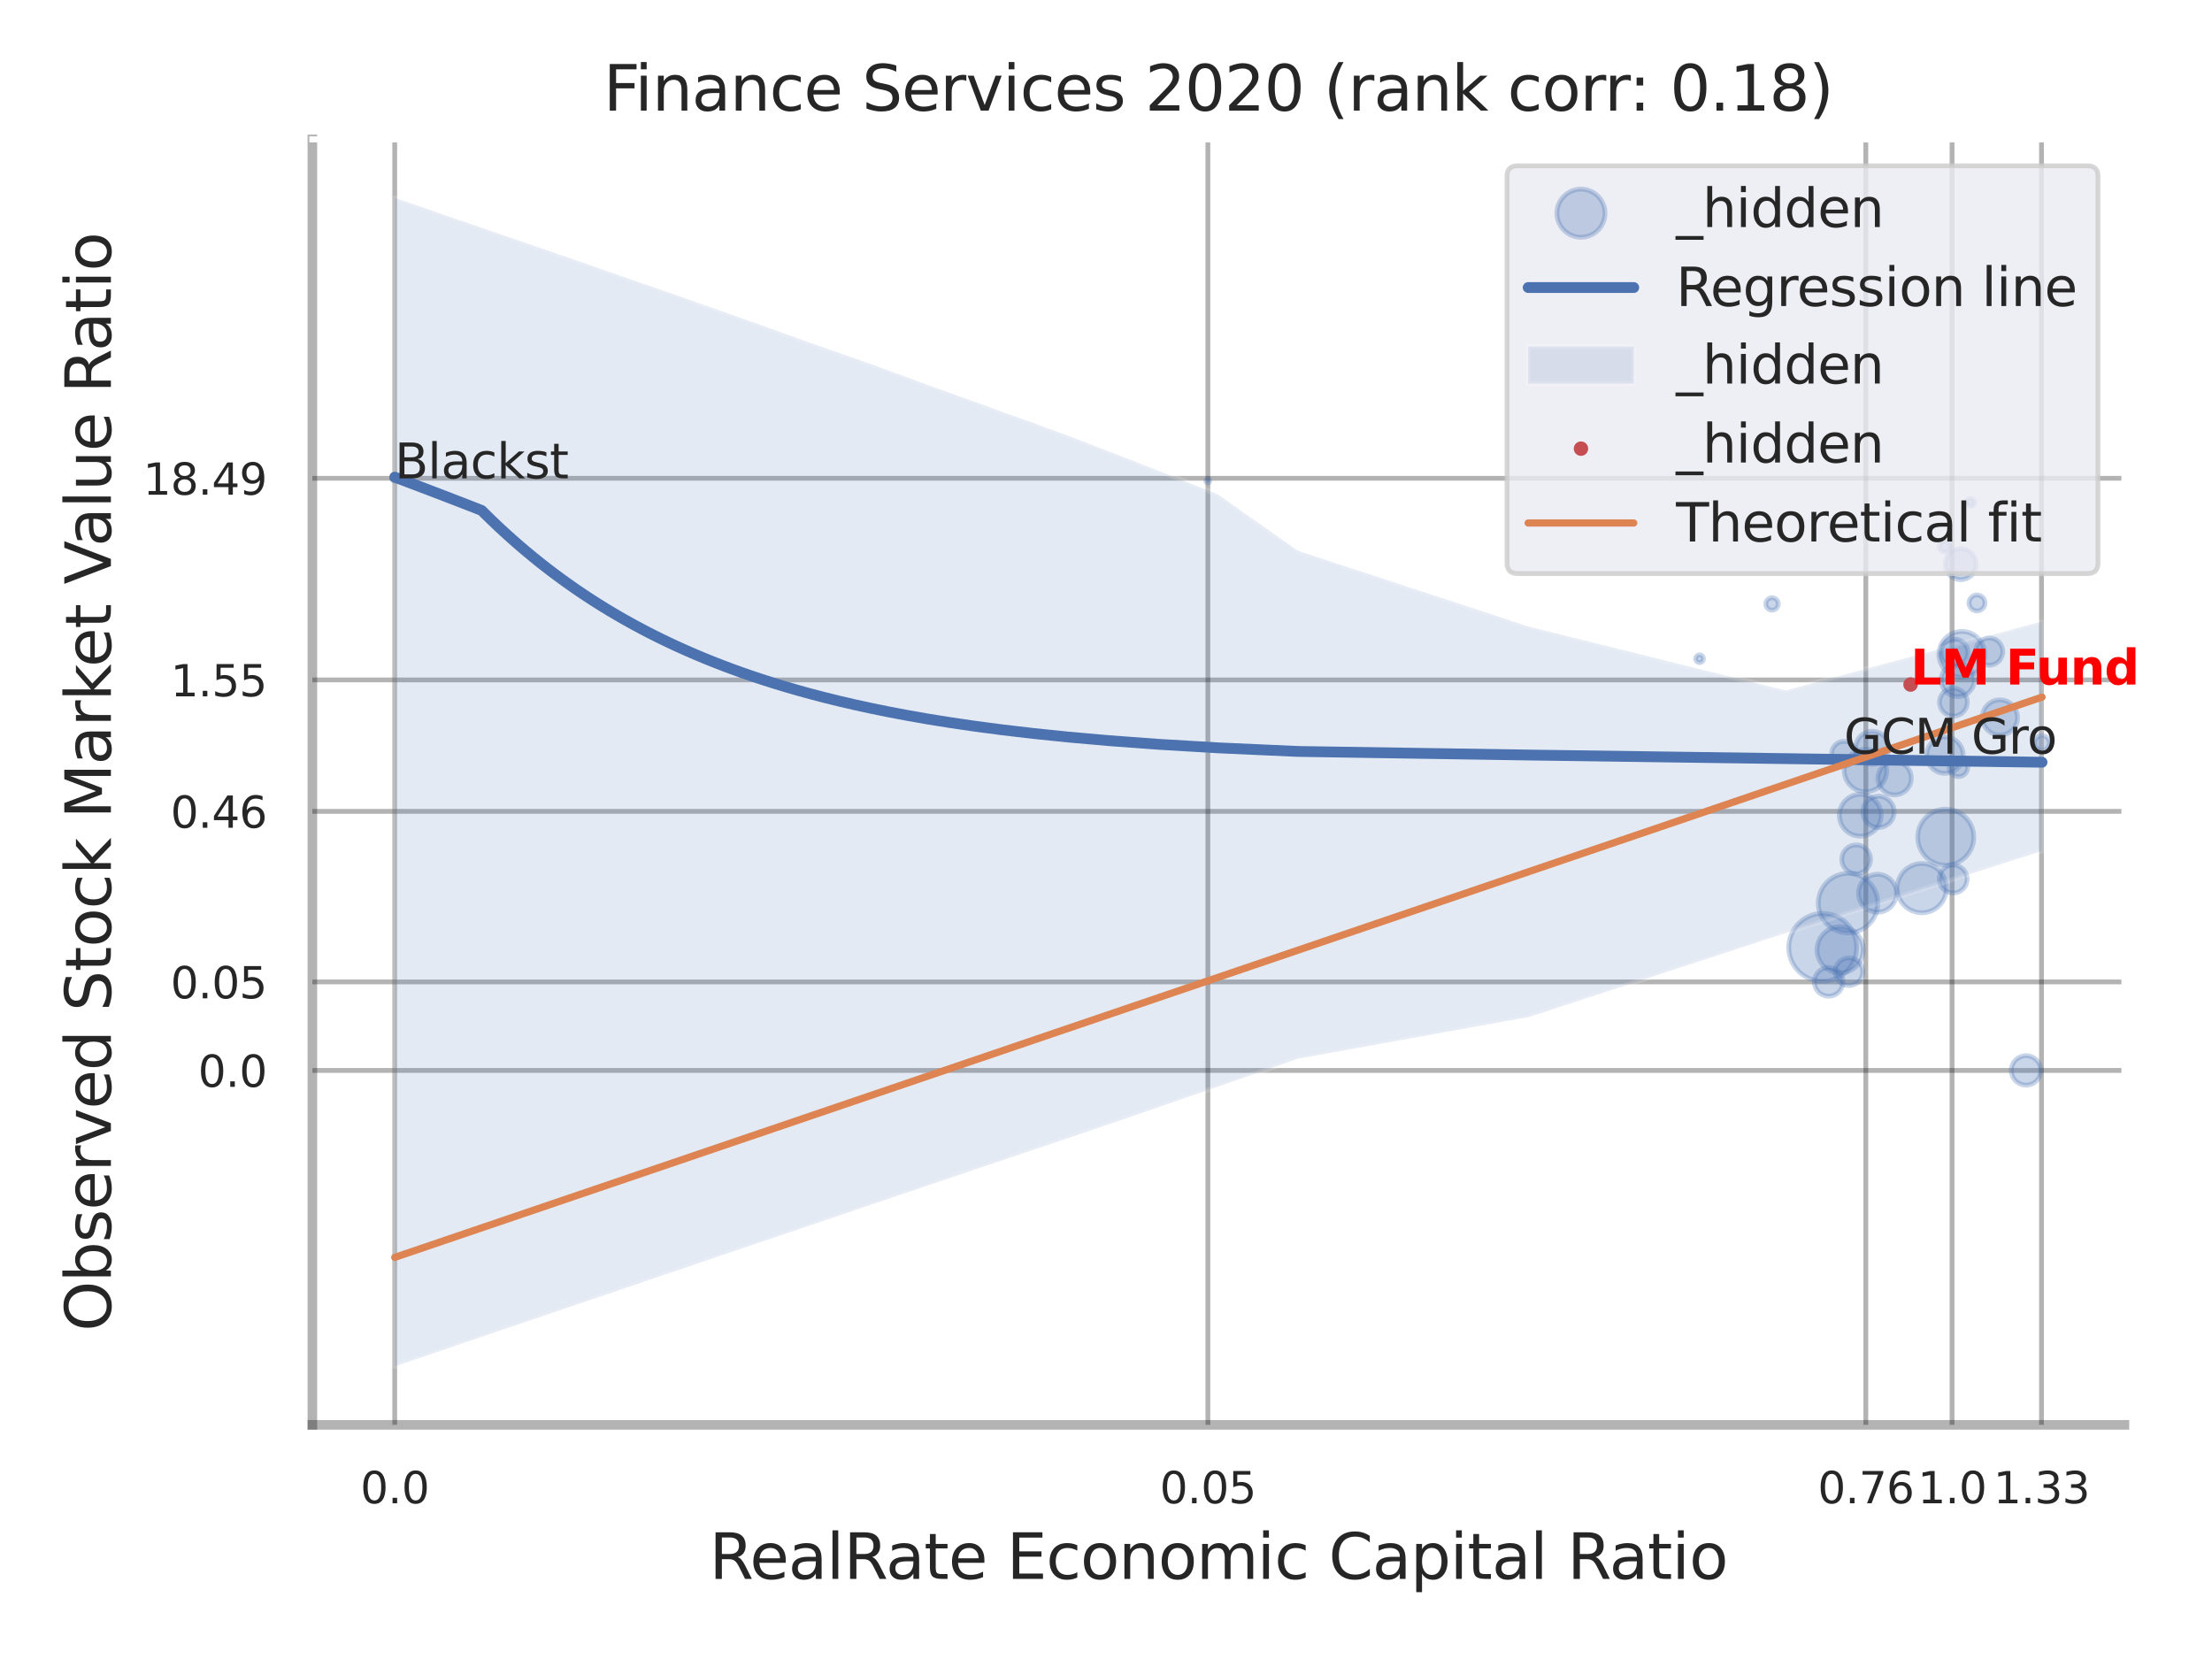 <?xml version="1.0" encoding="utf-8" standalone="no"?>
<!DOCTYPE svg PUBLIC "-//W3C//DTD SVG 1.1//EN"
  "http://www.w3.org/Graphics/SVG/1.1/DTD/svg11.dtd">
<svg xmlns:xlink="http://www.w3.org/1999/xlink" width="460.8pt" height="345.6pt" viewBox="0 0 460.8 345.6" xmlns="http://www.w3.org/2000/svg" version="1.1">
 <defs>
  <style type="text/css">*{stroke-linejoin: round; stroke-linecap: butt}</style>
 </defs>
 <g id="figure_1">
  <g id="patch_1">
   <path d="M 0 345.6 
L 460.8 345.6 
L 460.8 0 
L 0 0 
z
" style="fill: #ffffff"/>
  </g>
  <g id="axes_1">
   <g id="patch_2">
    <path d="M 65.07 296.82 
L 442.553 296.82 
L 442.553 29.04 
L 65.07 29.04 
z
" style="fill: #ffffff"/>
   </g>
   <g id="matplotlib.axis_1">
    <g id="xtick_1">
     <g id="line2d_1">
      <path d="M 82.226 296.82 
L 82.226 29.04 
" clip-path="url(#p8242e09eb0)" style="fill: none; stroke: #000000; stroke-opacity: 0.3; stroke-linecap: round"/>
     </g>
     <g id="text_1">
      <!-- 0.0 -->
      <g style="fill: #262626" transform="translate(75.069 313.159) scale(0.09 -0.09)">
       <defs>
        <path id="DejaVuSans-30" d="M 2034 4250 
Q 1547 4250 1301 3770 
Q 1056 3291 1056 2328 
Q 1056 1369 1301 889 
Q 1547 409 2034 409 
Q 2525 409 2770 889 
Q 3016 1369 3016 2328 
Q 3016 3291 2770 3770 
Q 2525 4250 2034 4250 
z
M 2034 4750 
Q 2819 4750 3233 4129 
Q 3647 3509 3647 2328 
Q 3647 1150 3233 529 
Q 2819 -91 2034 -91 
Q 1250 -91 836 529 
Q 422 1150 422 2328 
Q 422 3509 836 4129 
Q 1250 4750 2034 4750 
z
" transform="scale(0.016)"/>
        <path id="DejaVuSans-2e" d="M 684 794 
L 1344 794 
L 1344 0 
L 684 0 
L 684 794 
z
" transform="scale(0.016)"/>
       </defs>
       <use xlink:href="#DejaVuSans-30"/>
       <use xlink:href="#DejaVuSans-2e" transform="translate(63.623 0)"/>
       <use xlink:href="#DejaVuSans-30" transform="translate(95.41 0)"/>
      </g>
     </g>
    </g>
    <g id="xtick_2">
     <g id="line2d_2">
      <path d="M 251.623 296.82 
L 251.623 29.04 
" clip-path="url(#p8242e09eb0)" style="fill: none; stroke: #000000; stroke-opacity: 0.3; stroke-linecap: round"/>
     </g>
     <g id="text_2">
      <!-- 0.05 -->
      <g style="fill: #262626" transform="translate(241.604 313.159) scale(0.09 -0.09)">
       <defs>
        <path id="DejaVuSans-35" d="M 691 4666 
L 3169 4666 
L 3169 4134 
L 1269 4134 
L 1269 2991 
Q 1406 3038 1543 3061 
Q 1681 3084 1819 3084 
Q 2600 3084 3056 2656 
Q 3513 2228 3513 1497 
Q 3513 744 3044 326 
Q 2575 -91 1722 -91 
Q 1428 -91 1123 -41 
Q 819 9 494 109 
L 494 744 
Q 775 591 1075 516 
Q 1375 441 1709 441 
Q 2250 441 2565 725 
Q 2881 1009 2881 1497 
Q 2881 1984 2565 2268 
Q 2250 2553 1709 2553 
Q 1456 2553 1204 2497 
Q 953 2441 691 2322 
L 691 4666 
z
" transform="scale(0.016)"/>
       </defs>
       <use xlink:href="#DejaVuSans-30"/>
       <use xlink:href="#DejaVuSans-2e" transform="translate(63.623 0)"/>
       <use xlink:href="#DejaVuSans-30" transform="translate(95.41 0)"/>
       <use xlink:href="#DejaVuSans-35" transform="translate(159.033 0)"/>
      </g>
     </g>
    </g>
    <g id="xtick_3">
     <g id="line2d_3">
      <path d="M 388.684 296.82 
L 388.684 29.04 
" clip-path="url(#p8242e09eb0)" style="fill: none; stroke: #000000; stroke-opacity: 0.3; stroke-linecap: round"/>
     </g>
     <g id="text_3">
      <!-- 0.76 -->
      <g style="fill: #262626" transform="translate(378.665 313.159) scale(0.09 -0.09)">
       <defs>
        <path id="DejaVuSans-37" d="M 525 4666 
L 3525 4666 
L 3525 4397 
L 1831 0 
L 1172 0 
L 2766 4134 
L 525 4134 
L 525 4666 
z
" transform="scale(0.016)"/>
        <path id="DejaVuSans-36" d="M 2113 2584 
Q 1688 2584 1439 2293 
Q 1191 2003 1191 1497 
Q 1191 994 1439 701 
Q 1688 409 2113 409 
Q 2538 409 2786 701 
Q 3034 994 3034 1497 
Q 3034 2003 2786 2293 
Q 2538 2584 2113 2584 
z
M 3366 4563 
L 3366 3988 
Q 3128 4100 2886 4159 
Q 2644 4219 2406 4219 
Q 1781 4219 1451 3797 
Q 1122 3375 1075 2522 
Q 1259 2794 1537 2939 
Q 1816 3084 2150 3084 
Q 2853 3084 3261 2657 
Q 3669 2231 3669 1497 
Q 3669 778 3244 343 
Q 2819 -91 2113 -91 
Q 1303 -91 875 529 
Q 447 1150 447 2328 
Q 447 3434 972 4092 
Q 1497 4750 2381 4750 
Q 2619 4750 2861 4703 
Q 3103 4656 3366 4563 
z
" transform="scale(0.016)"/>
       </defs>
       <use xlink:href="#DejaVuSans-30"/>
       <use xlink:href="#DejaVuSans-2e" transform="translate(63.623 0)"/>
       <use xlink:href="#DejaVuSans-37" transform="translate(95.41 0)"/>
       <use xlink:href="#DejaVuSans-36" transform="translate(159.033 0)"/>
      </g>
     </g>
    </g>
    <g id="xtick_4">
     <g id="line2d_4">
      <path d="M 406.65 296.82 
L 406.65 29.04 
" clip-path="url(#p8242e09eb0)" style="fill: none; stroke: #000000; stroke-opacity: 0.3; stroke-linecap: round"/>
     </g>
     <g id="text_4">
      <!-- 1.0 -->
      <g style="fill: #262626" transform="translate(399.493 313.159) scale(0.09 -0.09)">
       <defs>
        <path id="DejaVuSans-31" d="M 794 531 
L 1825 531 
L 1825 4091 
L 703 3866 
L 703 4441 
L 1819 4666 
L 2450 4666 
L 2450 531 
L 3481 531 
L 3481 0 
L 794 0 
L 794 531 
z
" transform="scale(0.016)"/>
       </defs>
       <use xlink:href="#DejaVuSans-31"/>
       <use xlink:href="#DejaVuSans-2e" transform="translate(63.623 0)"/>
       <use xlink:href="#DejaVuSans-30" transform="translate(95.41 0)"/>
      </g>
     </g>
    </g>
    <g id="xtick_5">
     <g id="line2d_5">
      <path d="M 425.28 296.82 
L 425.28 29.04 
" clip-path="url(#p8242e09eb0)" style="fill: none; stroke: #000000; stroke-opacity: 0.3; stroke-linecap: round"/>
     </g>
     <g id="text_5">
      <!-- 1.33 -->
      <g style="fill: #262626" transform="translate(415.261 313.159) scale(0.09 -0.09)">
       <defs>
        <path id="DejaVuSans-33" d="M 2597 2516 
Q 3050 2419 3304 2112 
Q 3559 1806 3559 1356 
Q 3559 666 3084 287 
Q 2609 -91 1734 -91 
Q 1441 -91 1130 -33 
Q 819 25 488 141 
L 488 750 
Q 750 597 1062 519 
Q 1375 441 1716 441 
Q 2309 441 2620 675 
Q 2931 909 2931 1356 
Q 2931 1769 2642 2001 
Q 2353 2234 1838 2234 
L 1294 2234 
L 1294 2753 
L 1863 2753 
Q 2328 2753 2575 2939 
Q 2822 3125 2822 3475 
Q 2822 3834 2567 4026 
Q 2313 4219 1838 4219 
Q 1578 4219 1281 4162 
Q 984 4106 628 3988 
L 628 4550 
Q 988 4650 1302 4700 
Q 1616 4750 1894 4750 
Q 2613 4750 3031 4423 
Q 3450 4097 3450 3541 
Q 3450 3153 3228 2886 
Q 3006 2619 2597 2516 
z
" transform="scale(0.016)"/>
       </defs>
       <use xlink:href="#DejaVuSans-31"/>
       <use xlink:href="#DejaVuSans-2e" transform="translate(63.623 0)"/>
       <use xlink:href="#DejaVuSans-33" transform="translate(95.41 0)"/>
       <use xlink:href="#DejaVuSans-33" transform="translate(159.033 0)"/>
      </g>
     </g>
    </g>
    <g id="xtick_6"/>
    <g id="xtick_7"/>
    <g id="xtick_8"/>
    <g id="text_6">
     <!-- RealRate Economic Capital Ratio -->
     <g style="fill: #262626" transform="translate(147.758 328.908) scale(0.13 -0.13)">
      <defs>
       <path id="DejaVuSans-52" d="M 2841 2188 
Q 3044 2119 3236 1894 
Q 3428 1669 3622 1275 
L 4263 0 
L 3584 0 
L 2988 1197 
Q 2756 1666 2539 1819 
Q 2322 1972 1947 1972 
L 1259 1972 
L 1259 0 
L 628 0 
L 628 4666 
L 2053 4666 
Q 2853 4666 3247 4331 
Q 3641 3997 3641 3322 
Q 3641 2881 3436 2590 
Q 3231 2300 2841 2188 
z
M 1259 4147 
L 1259 2491 
L 2053 2491 
Q 2509 2491 2742 2702 
Q 2975 2913 2975 3322 
Q 2975 3731 2742 3939 
Q 2509 4147 2053 4147 
L 1259 4147 
z
" transform="scale(0.016)"/>
       <path id="DejaVuSans-65" d="M 3597 1894 
L 3597 1613 
L 953 1613 
Q 991 1019 1311 708 
Q 1631 397 2203 397 
Q 2534 397 2845 478 
Q 3156 559 3463 722 
L 3463 178 
Q 3153 47 2828 -22 
Q 2503 -91 2169 -91 
Q 1331 -91 842 396 
Q 353 884 353 1716 
Q 353 2575 817 3079 
Q 1281 3584 2069 3584 
Q 2775 3584 3186 3129 
Q 3597 2675 3597 1894 
z
M 3022 2063 
Q 3016 2534 2758 2815 
Q 2500 3097 2075 3097 
Q 1594 3097 1305 2825 
Q 1016 2553 972 2059 
L 3022 2063 
z
" transform="scale(0.016)"/>
       <path id="DejaVuSans-61" d="M 2194 1759 
Q 1497 1759 1228 1600 
Q 959 1441 959 1056 
Q 959 750 1161 570 
Q 1363 391 1709 391 
Q 2188 391 2477 730 
Q 2766 1069 2766 1631 
L 2766 1759 
L 2194 1759 
z
M 3341 1997 
L 3341 0 
L 2766 0 
L 2766 531 
Q 2569 213 2275 61 
Q 1981 -91 1556 -91 
Q 1019 -91 701 211 
Q 384 513 384 1019 
Q 384 1609 779 1909 
Q 1175 2209 1959 2209 
L 2766 2209 
L 2766 2266 
Q 2766 2663 2505 2880 
Q 2244 3097 1772 3097 
Q 1472 3097 1187 3025 
Q 903 2953 641 2809 
L 641 3341 
Q 956 3463 1253 3523 
Q 1550 3584 1831 3584 
Q 2591 3584 2966 3190 
Q 3341 2797 3341 1997 
z
" transform="scale(0.016)"/>
       <path id="DejaVuSans-6c" d="M 603 4863 
L 1178 4863 
L 1178 0 
L 603 0 
L 603 4863 
z
" transform="scale(0.016)"/>
       <path id="DejaVuSans-74" d="M 1172 4494 
L 1172 3500 
L 2356 3500 
L 2356 3053 
L 1172 3053 
L 1172 1153 
Q 1172 725 1289 603 
Q 1406 481 1766 481 
L 2356 481 
L 2356 0 
L 1766 0 
Q 1100 0 847 248 
Q 594 497 594 1153 
L 594 3053 
L 172 3053 
L 172 3500 
L 594 3500 
L 594 4494 
L 1172 4494 
z
" transform="scale(0.016)"/>
       <path id="DejaVuSans-20" transform="scale(0.016)"/>
       <path id="DejaVuSans-45" d="M 628 4666 
L 3578 4666 
L 3578 4134 
L 1259 4134 
L 1259 2753 
L 3481 2753 
L 3481 2222 
L 1259 2222 
L 1259 531 
L 3634 531 
L 3634 0 
L 628 0 
L 628 4666 
z
" transform="scale(0.016)"/>
       <path id="DejaVuSans-63" d="M 3122 3366 
L 3122 2828 
Q 2878 2963 2633 3030 
Q 2388 3097 2138 3097 
Q 1578 3097 1268 2742 
Q 959 2388 959 1747 
Q 959 1106 1268 751 
Q 1578 397 2138 397 
Q 2388 397 2633 464 
Q 2878 531 3122 666 
L 3122 134 
Q 2881 22 2623 -34 
Q 2366 -91 2075 -91 
Q 1284 -91 818 406 
Q 353 903 353 1747 
Q 353 2603 823 3093 
Q 1294 3584 2113 3584 
Q 2378 3584 2631 3529 
Q 2884 3475 3122 3366 
z
" transform="scale(0.016)"/>
       <path id="DejaVuSans-6f" d="M 1959 3097 
Q 1497 3097 1228 2736 
Q 959 2375 959 1747 
Q 959 1119 1226 758 
Q 1494 397 1959 397 
Q 2419 397 2687 759 
Q 2956 1122 2956 1747 
Q 2956 2369 2687 2733 
Q 2419 3097 1959 3097 
z
M 1959 3584 
Q 2709 3584 3137 3096 
Q 3566 2609 3566 1747 
Q 3566 888 3137 398 
Q 2709 -91 1959 -91 
Q 1206 -91 779 398 
Q 353 888 353 1747 
Q 353 2609 779 3096 
Q 1206 3584 1959 3584 
z
" transform="scale(0.016)"/>
       <path id="DejaVuSans-6e" d="M 3513 2113 
L 3513 0 
L 2938 0 
L 2938 2094 
Q 2938 2591 2744 2837 
Q 2550 3084 2163 3084 
Q 1697 3084 1428 2787 
Q 1159 2491 1159 1978 
L 1159 0 
L 581 0 
L 581 3500 
L 1159 3500 
L 1159 2956 
Q 1366 3272 1645 3428 
Q 1925 3584 2291 3584 
Q 2894 3584 3203 3211 
Q 3513 2838 3513 2113 
z
" transform="scale(0.016)"/>
       <path id="DejaVuSans-6d" d="M 3328 2828 
Q 3544 3216 3844 3400 
Q 4144 3584 4550 3584 
Q 5097 3584 5394 3201 
Q 5691 2819 5691 2113 
L 5691 0 
L 5113 0 
L 5113 2094 
Q 5113 2597 4934 2840 
Q 4756 3084 4391 3084 
Q 3944 3084 3684 2787 
Q 3425 2491 3425 1978 
L 3425 0 
L 2847 0 
L 2847 2094 
Q 2847 2600 2669 2842 
Q 2491 3084 2119 3084 
Q 1678 3084 1418 2786 
Q 1159 2488 1159 1978 
L 1159 0 
L 581 0 
L 581 3500 
L 1159 3500 
L 1159 2956 
Q 1356 3278 1631 3431 
Q 1906 3584 2284 3584 
Q 2666 3584 2933 3390 
Q 3200 3197 3328 2828 
z
" transform="scale(0.016)"/>
       <path id="DejaVuSans-69" d="M 603 3500 
L 1178 3500 
L 1178 0 
L 603 0 
L 603 3500 
z
M 603 4863 
L 1178 4863 
L 1178 4134 
L 603 4134 
L 603 4863 
z
" transform="scale(0.016)"/>
       <path id="DejaVuSans-43" d="M 4122 4306 
L 4122 3641 
Q 3803 3938 3442 4084 
Q 3081 4231 2675 4231 
Q 1875 4231 1450 3742 
Q 1025 3253 1025 2328 
Q 1025 1406 1450 917 
Q 1875 428 2675 428 
Q 3081 428 3442 575 
Q 3803 722 4122 1019 
L 4122 359 
Q 3791 134 3420 21 
Q 3050 -91 2638 -91 
Q 1578 -91 968 557 
Q 359 1206 359 2328 
Q 359 3453 968 4101 
Q 1578 4750 2638 4750 
Q 3056 4750 3426 4639 
Q 3797 4528 4122 4306 
z
" transform="scale(0.016)"/>
       <path id="DejaVuSans-70" d="M 1159 525 
L 1159 -1331 
L 581 -1331 
L 581 3500 
L 1159 3500 
L 1159 2969 
Q 1341 3281 1617 3432 
Q 1894 3584 2278 3584 
Q 2916 3584 3314 3078 
Q 3713 2572 3713 1747 
Q 3713 922 3314 415 
Q 2916 -91 2278 -91 
Q 1894 -91 1617 61 
Q 1341 213 1159 525 
z
M 3116 1747 
Q 3116 2381 2855 2742 
Q 2594 3103 2138 3103 
Q 1681 3103 1420 2742 
Q 1159 2381 1159 1747 
Q 1159 1113 1420 752 
Q 1681 391 2138 391 
Q 2594 391 2855 752 
Q 3116 1113 3116 1747 
z
" transform="scale(0.016)"/>
      </defs>
      <use xlink:href="#DejaVuSans-52"/>
      <use xlink:href="#DejaVuSans-65" transform="translate(64.982 0)"/>
      <use xlink:href="#DejaVuSans-61" transform="translate(126.506 0)"/>
      <use xlink:href="#DejaVuSans-6c" transform="translate(187.785 0)"/>
      <use xlink:href="#DejaVuSans-52" transform="translate(215.568 0)"/>
      <use xlink:href="#DejaVuSans-61" transform="translate(282.801 0)"/>
      <use xlink:href="#DejaVuSans-74" transform="translate(344.08 0)"/>
      <use xlink:href="#DejaVuSans-65" transform="translate(383.289 0)"/>
      <use xlink:href="#DejaVuSans-20" transform="translate(444.812 0)"/>
      <use xlink:href="#DejaVuSans-45" transform="translate(476.6 0)"/>
      <use xlink:href="#DejaVuSans-63" transform="translate(539.783 0)"/>
      <use xlink:href="#DejaVuSans-6f" transform="translate(594.764 0)"/>
      <use xlink:href="#DejaVuSans-6e" transform="translate(655.945 0)"/>
      <use xlink:href="#DejaVuSans-6f" transform="translate(719.324 0)"/>
      <use xlink:href="#DejaVuSans-6d" transform="translate(780.506 0)"/>
      <use xlink:href="#DejaVuSans-69" transform="translate(877.918 0)"/>
      <use xlink:href="#DejaVuSans-63" transform="translate(905.701 0)"/>
      <use xlink:href="#DejaVuSans-20" transform="translate(960.682 0)"/>
      <use xlink:href="#DejaVuSans-43" transform="translate(992.469 0)"/>
      <use xlink:href="#DejaVuSans-61" transform="translate(1062.293 0)"/>
      <use xlink:href="#DejaVuSans-70" transform="translate(1123.572 0)"/>
      <use xlink:href="#DejaVuSans-69" transform="translate(1187.049 0)"/>
      <use xlink:href="#DejaVuSans-74" transform="translate(1214.832 0)"/>
      <use xlink:href="#DejaVuSans-61" transform="translate(1254.041 0)"/>
      <use xlink:href="#DejaVuSans-6c" transform="translate(1315.32 0)"/>
      <use xlink:href="#DejaVuSans-20" transform="translate(1343.104 0)"/>
      <use xlink:href="#DejaVuSans-52" transform="translate(1374.891 0)"/>
      <use xlink:href="#DejaVuSans-61" transform="translate(1442.123 0)"/>
      <use xlink:href="#DejaVuSans-74" transform="translate(1503.402 0)"/>
      <use xlink:href="#DejaVuSans-69" transform="translate(1542.611 0)"/>
      <use xlink:href="#DejaVuSans-6f" transform="translate(1570.395 0)"/>
     </g>
    </g>
   </g>
   <g id="matplotlib.axis_2">
    <g id="ytick_1">
     <g id="line2d_6">
      <path d="M 65.07 222.988 
L 442.553 222.988 
" clip-path="url(#p8242e09eb0)" style="fill: none; stroke: #000000; stroke-opacity: 0.3; stroke-linecap: round"/>
     </g>
     <g id="text_7">
      <!-- 0.0 -->
      <g style="fill: #262626" transform="translate(41.257 226.408) scale(0.09 -0.09)">
       <use xlink:href="#DejaVuSans-30"/>
       <use xlink:href="#DejaVuSans-2e" transform="translate(63.623 0)"/>
       <use xlink:href="#DejaVuSans-30" transform="translate(95.41 0)"/>
      </g>
     </g>
    </g>
    <g id="ytick_2">
     <g id="line2d_7">
      <path d="M 65.07 204.553 
L 442.553 204.553 
" clip-path="url(#p8242e09eb0)" style="fill: none; stroke: #000000; stroke-opacity: 0.3; stroke-linecap: round"/>
     </g>
     <g id="text_8">
      <!-- 0.05 -->
      <g style="fill: #262626" transform="translate(35.531 207.972) scale(0.09 -0.09)">
       <use xlink:href="#DejaVuSans-30"/>
       <use xlink:href="#DejaVuSans-2e" transform="translate(63.623 0)"/>
       <use xlink:href="#DejaVuSans-30" transform="translate(95.41 0)"/>
       <use xlink:href="#DejaVuSans-35" transform="translate(159.033 0)"/>
      </g>
     </g>
    </g>
    <g id="ytick_3">
     <g id="line2d_8">
      <path d="M 65.07 169.02 
L 442.553 169.02 
" clip-path="url(#p8242e09eb0)" style="fill: none; stroke: #000000; stroke-opacity: 0.3; stroke-linecap: round"/>
     </g>
     <g id="text_9">
      <!-- 0.46 -->
      <g style="fill: #262626" transform="translate(35.531 172.439) scale(0.09 -0.09)">
       <defs>
        <path id="DejaVuSans-34" d="M 2419 4116 
L 825 1625 
L 2419 1625 
L 2419 4116 
z
M 2253 4666 
L 3047 4666 
L 3047 1625 
L 3713 1625 
L 3713 1100 
L 3047 1100 
L 3047 0 
L 2419 0 
L 2419 1100 
L 313 1100 
L 313 1709 
L 2253 4666 
z
" transform="scale(0.016)"/>
       </defs>
       <use xlink:href="#DejaVuSans-30"/>
       <use xlink:href="#DejaVuSans-2e" transform="translate(63.623 0)"/>
       <use xlink:href="#DejaVuSans-34" transform="translate(95.41 0)"/>
       <use xlink:href="#DejaVuSans-36" transform="translate(159.033 0)"/>
      </g>
     </g>
    </g>
    <g id="ytick_4">
     <g id="line2d_9">
      <path d="M 65.07 141.636 
L 442.553 141.636 
" clip-path="url(#p8242e09eb0)" style="fill: none; stroke: #000000; stroke-opacity: 0.3; stroke-linecap: round"/>
     </g>
     <g id="text_10">
      <!-- 1.55 -->
      <g style="fill: #262626" transform="translate(35.531 145.055) scale(0.09 -0.09)">
       <use xlink:href="#DejaVuSans-31"/>
       <use xlink:href="#DejaVuSans-2e" transform="translate(63.623 0)"/>
       <use xlink:href="#DejaVuSans-35" transform="translate(95.41 0)"/>
       <use xlink:href="#DejaVuSans-35" transform="translate(159.033 0)"/>
      </g>
     </g>
    </g>
    <g id="ytick_5">
     <g id="line2d_10">
      <path d="M 65.07 99.636 
L 442.553 99.636 
" clip-path="url(#p8242e09eb0)" style="fill: none; stroke: #000000; stroke-opacity: 0.3; stroke-linecap: round"/>
     </g>
     <g id="text_11">
      <!-- 18.49 -->
      <g style="fill: #262626" transform="translate(29.805 103.055) scale(0.09 -0.09)">
       <defs>
        <path id="DejaVuSans-38" d="M 2034 2216 
Q 1584 2216 1326 1975 
Q 1069 1734 1069 1313 
Q 1069 891 1326 650 
Q 1584 409 2034 409 
Q 2484 409 2743 651 
Q 3003 894 3003 1313 
Q 3003 1734 2745 1975 
Q 2488 2216 2034 2216 
z
M 1403 2484 
Q 997 2584 770 2862 
Q 544 3141 544 3541 
Q 544 4100 942 4425 
Q 1341 4750 2034 4750 
Q 2731 4750 3128 4425 
Q 3525 4100 3525 3541 
Q 3525 3141 3298 2862 
Q 3072 2584 2669 2484 
Q 3125 2378 3379 2068 
Q 3634 1759 3634 1313 
Q 3634 634 3220 271 
Q 2806 -91 2034 -91 
Q 1263 -91 848 271 
Q 434 634 434 1313 
Q 434 1759 690 2068 
Q 947 2378 1403 2484 
z
M 1172 3481 
Q 1172 3119 1398 2916 
Q 1625 2713 2034 2713 
Q 2441 2713 2670 2916 
Q 2900 3119 2900 3481 
Q 2900 3844 2670 4047 
Q 2441 4250 2034 4250 
Q 1625 4250 1398 4047 
Q 1172 3844 1172 3481 
z
" transform="scale(0.016)"/>
        <path id="DejaVuSans-39" d="M 703 97 
L 703 672 
Q 941 559 1184 500 
Q 1428 441 1663 441 
Q 2288 441 2617 861 
Q 2947 1281 2994 2138 
Q 2813 1869 2534 1725 
Q 2256 1581 1919 1581 
Q 1219 1581 811 2004 
Q 403 2428 403 3163 
Q 403 3881 828 4315 
Q 1253 4750 1959 4750 
Q 2769 4750 3195 4129 
Q 3622 3509 3622 2328 
Q 3622 1225 3098 567 
Q 2575 -91 1691 -91 
Q 1453 -91 1209 -44 
Q 966 3 703 97 
z
M 1959 2075 
Q 2384 2075 2632 2365 
Q 2881 2656 2881 3163 
Q 2881 3666 2632 3958 
Q 2384 4250 1959 4250 
Q 1534 4250 1286 3958 
Q 1038 3666 1038 3163 
Q 1038 2656 1286 2365 
Q 1534 2075 1959 2075 
z
" transform="scale(0.016)"/>
       </defs>
       <use xlink:href="#DejaVuSans-31"/>
       <use xlink:href="#DejaVuSans-38" transform="translate(63.623 0)"/>
       <use xlink:href="#DejaVuSans-2e" transform="translate(127.246 0)"/>
       <use xlink:href="#DejaVuSans-34" transform="translate(159.033 0)"/>
       <use xlink:href="#DejaVuSans-39" transform="translate(222.656 0)"/>
      </g>
     </g>
    </g>
    <g id="ytick_6"/>
    <g id="ytick_7"/>
    <g id="ytick_8"/>
    <g id="ytick_9"/>
    <g id="ytick_10"/>
    <g id="ytick_11"/>
    <g id="ytick_12"/>
    <g id="text_12">
     <!-- Observed Stock Market Value Ratio -->
     <g style="fill: #262626" transform="translate(23.101 277.332) rotate(-90) scale(0.13 -0.13)">
      <defs>
       <path id="DejaVuSans-4f" d="M 2522 4238 
Q 1834 4238 1429 3725 
Q 1025 3213 1025 2328 
Q 1025 1447 1429 934 
Q 1834 422 2522 422 
Q 3209 422 3611 934 
Q 4013 1447 4013 2328 
Q 4013 3213 3611 3725 
Q 3209 4238 2522 4238 
z
M 2522 4750 
Q 3503 4750 4090 4092 
Q 4678 3434 4678 2328 
Q 4678 1225 4090 567 
Q 3503 -91 2522 -91 
Q 1538 -91 948 565 
Q 359 1222 359 2328 
Q 359 3434 948 4092 
Q 1538 4750 2522 4750 
z
" transform="scale(0.016)"/>
       <path id="DejaVuSans-62" d="M 3116 1747 
Q 3116 2381 2855 2742 
Q 2594 3103 2138 3103 
Q 1681 3103 1420 2742 
Q 1159 2381 1159 1747 
Q 1159 1113 1420 752 
Q 1681 391 2138 391 
Q 2594 391 2855 752 
Q 3116 1113 3116 1747 
z
M 1159 2969 
Q 1341 3281 1617 3432 
Q 1894 3584 2278 3584 
Q 2916 3584 3314 3078 
Q 3713 2572 3713 1747 
Q 3713 922 3314 415 
Q 2916 -91 2278 -91 
Q 1894 -91 1617 61 
Q 1341 213 1159 525 
L 1159 0 
L 581 0 
L 581 4863 
L 1159 4863 
L 1159 2969 
z
" transform="scale(0.016)"/>
       <path id="DejaVuSans-73" d="M 2834 3397 
L 2834 2853 
Q 2591 2978 2328 3040 
Q 2066 3103 1784 3103 
Q 1356 3103 1142 2972 
Q 928 2841 928 2578 
Q 928 2378 1081 2264 
Q 1234 2150 1697 2047 
L 1894 2003 
Q 2506 1872 2764 1633 
Q 3022 1394 3022 966 
Q 3022 478 2636 193 
Q 2250 -91 1575 -91 
Q 1294 -91 989 -36 
Q 684 19 347 128 
L 347 722 
Q 666 556 975 473 
Q 1284 391 1588 391 
Q 1994 391 2212 530 
Q 2431 669 2431 922 
Q 2431 1156 2273 1281 
Q 2116 1406 1581 1522 
L 1381 1569 
Q 847 1681 609 1914 
Q 372 2147 372 2553 
Q 372 3047 722 3315 
Q 1072 3584 1716 3584 
Q 2034 3584 2315 3537 
Q 2597 3491 2834 3397 
z
" transform="scale(0.016)"/>
       <path id="DejaVuSans-72" d="M 2631 2963 
Q 2534 3019 2420 3045 
Q 2306 3072 2169 3072 
Q 1681 3072 1420 2755 
Q 1159 2438 1159 1844 
L 1159 0 
L 581 0 
L 581 3500 
L 1159 3500 
L 1159 2956 
Q 1341 3275 1631 3429 
Q 1922 3584 2338 3584 
Q 2397 3584 2469 3576 
Q 2541 3569 2628 3553 
L 2631 2963 
z
" transform="scale(0.016)"/>
       <path id="DejaVuSans-76" d="M 191 3500 
L 800 3500 
L 1894 563 
L 2988 3500 
L 3597 3500 
L 2284 0 
L 1503 0 
L 191 3500 
z
" transform="scale(0.016)"/>
       <path id="DejaVuSans-64" d="M 2906 2969 
L 2906 4863 
L 3481 4863 
L 3481 0 
L 2906 0 
L 2906 525 
Q 2725 213 2448 61 
Q 2172 -91 1784 -91 
Q 1150 -91 751 415 
Q 353 922 353 1747 
Q 353 2572 751 3078 
Q 1150 3584 1784 3584 
Q 2172 3584 2448 3432 
Q 2725 3281 2906 2969 
z
M 947 1747 
Q 947 1113 1208 752 
Q 1469 391 1925 391 
Q 2381 391 2643 752 
Q 2906 1113 2906 1747 
Q 2906 2381 2643 2742 
Q 2381 3103 1925 3103 
Q 1469 3103 1208 2742 
Q 947 2381 947 1747 
z
" transform="scale(0.016)"/>
       <path id="DejaVuSans-53" d="M 3425 4513 
L 3425 3897 
Q 3066 4069 2747 4153 
Q 2428 4238 2131 4238 
Q 1616 4238 1336 4038 
Q 1056 3838 1056 3469 
Q 1056 3159 1242 3001 
Q 1428 2844 1947 2747 
L 2328 2669 
Q 3034 2534 3370 2195 
Q 3706 1856 3706 1288 
Q 3706 609 3251 259 
Q 2797 -91 1919 -91 
Q 1588 -91 1214 -16 
Q 841 59 441 206 
L 441 856 
Q 825 641 1194 531 
Q 1563 422 1919 422 
Q 2459 422 2753 634 
Q 3047 847 3047 1241 
Q 3047 1584 2836 1778 
Q 2625 1972 2144 2069 
L 1759 2144 
Q 1053 2284 737 2584 
Q 422 2884 422 3419 
Q 422 4038 858 4394 
Q 1294 4750 2059 4750 
Q 2388 4750 2728 4690 
Q 3069 4631 3425 4513 
z
" transform="scale(0.016)"/>
       <path id="DejaVuSans-6b" d="M 581 4863 
L 1159 4863 
L 1159 1991 
L 2875 3500 
L 3609 3500 
L 1753 1863 
L 3688 0 
L 2938 0 
L 1159 1709 
L 1159 0 
L 581 0 
L 581 4863 
z
" transform="scale(0.016)"/>
       <path id="DejaVuSans-4d" d="M 628 4666 
L 1569 4666 
L 2759 1491 
L 3956 4666 
L 4897 4666 
L 4897 0 
L 4281 0 
L 4281 4097 
L 3078 897 
L 2444 897 
L 1241 4097 
L 1241 0 
L 628 0 
L 628 4666 
z
" transform="scale(0.016)"/>
       <path id="DejaVuSans-56" d="M 1831 0 
L 50 4666 
L 709 4666 
L 2188 738 
L 3669 4666 
L 4325 4666 
L 2547 0 
L 1831 0 
z
" transform="scale(0.016)"/>
       <path id="DejaVuSans-75" d="M 544 1381 
L 544 3500 
L 1119 3500 
L 1119 1403 
Q 1119 906 1312 657 
Q 1506 409 1894 409 
Q 2359 409 2629 706 
Q 2900 1003 2900 1516 
L 2900 3500 
L 3475 3500 
L 3475 0 
L 2900 0 
L 2900 538 
Q 2691 219 2414 64 
Q 2138 -91 1772 -91 
Q 1169 -91 856 284 
Q 544 659 544 1381 
z
M 1991 3584 
L 1991 3584 
z
" transform="scale(0.016)"/>
      </defs>
      <use xlink:href="#DejaVuSans-4f"/>
      <use xlink:href="#DejaVuSans-62" transform="translate(78.711 0)"/>
      <use xlink:href="#DejaVuSans-73" transform="translate(142.188 0)"/>
      <use xlink:href="#DejaVuSans-65" transform="translate(194.287 0)"/>
      <use xlink:href="#DejaVuSans-72" transform="translate(255.811 0)"/>
      <use xlink:href="#DejaVuSans-76" transform="translate(296.924 0)"/>
      <use xlink:href="#DejaVuSans-65" transform="translate(356.104 0)"/>
      <use xlink:href="#DejaVuSans-64" transform="translate(417.627 0)"/>
      <use xlink:href="#DejaVuSans-20" transform="translate(481.104 0)"/>
      <use xlink:href="#DejaVuSans-53" transform="translate(512.891 0)"/>
      <use xlink:href="#DejaVuSans-74" transform="translate(576.367 0)"/>
      <use xlink:href="#DejaVuSans-6f" transform="translate(615.576 0)"/>
      <use xlink:href="#DejaVuSans-63" transform="translate(676.758 0)"/>
      <use xlink:href="#DejaVuSans-6b" transform="translate(731.738 0)"/>
      <use xlink:href="#DejaVuSans-20" transform="translate(789.648 0)"/>
      <use xlink:href="#DejaVuSans-4d" transform="translate(821.436 0)"/>
      <use xlink:href="#DejaVuSans-61" transform="translate(907.715 0)"/>
      <use xlink:href="#DejaVuSans-72" transform="translate(968.994 0)"/>
      <use xlink:href="#DejaVuSans-6b" transform="translate(1010.107 0)"/>
      <use xlink:href="#DejaVuSans-65" transform="translate(1064.393 0)"/>
      <use xlink:href="#DejaVuSans-74" transform="translate(1125.916 0)"/>
      <use xlink:href="#DejaVuSans-20" transform="translate(1165.125 0)"/>
      <use xlink:href="#DejaVuSans-56" transform="translate(1196.912 0)"/>
      <use xlink:href="#DejaVuSans-61" transform="translate(1257.57 0)"/>
      <use xlink:href="#DejaVuSans-6c" transform="translate(1318.85 0)"/>
      <use xlink:href="#DejaVuSans-75" transform="translate(1346.633 0)"/>
      <use xlink:href="#DejaVuSans-65" transform="translate(1410.012 0)"/>
      <use xlink:href="#DejaVuSans-20" transform="translate(1471.535 0)"/>
      <use xlink:href="#DejaVuSans-52" transform="translate(1503.322 0)"/>
      <use xlink:href="#DejaVuSans-61" transform="translate(1570.555 0)"/>
      <use xlink:href="#DejaVuSans-74" transform="translate(1631.834 0)"/>
      <use xlink:href="#DejaVuSans-69" transform="translate(1671.043 0)"/>
      <use xlink:href="#DejaVuSans-6f" transform="translate(1698.826 0)"/>
     </g>
    </g>
   </g>
   <g id="PathCollection_1">
    <path d="M 411.842 127.273 
C 412.284 127.273 412.708 127.097 413.021 126.784 
C 413.334 126.471 413.51 126.047 413.51 125.605 
C 413.51 125.162 413.334 124.738 413.021 124.425 
C 412.708 124.112 412.284 123.936 411.842 123.936 
C 411.399 123.936 410.975 124.112 410.662 124.425 
C 410.349 124.738 410.174 125.162 410.174 125.605 
C 410.174 126.047 410.349 126.471 410.662 126.784 
C 410.975 127.097 411.399 127.273 411.842 127.273 
z
" clip-path="url(#p8242e09eb0)" style="fill: #4c72b0; fill-opacity: 0.3; stroke: #4c72b0; stroke-opacity: 0.3"/>
    <path d="M 405.127 114.984 
C 405.424 114.984 405.709 114.866 405.919 114.656 
C 406.13 114.445 406.248 114.16 406.248 113.863 
C 406.248 113.566 406.13 113.28 405.919 113.07 
C 405.709 112.86 405.424 112.742 405.127 112.742 
C 404.829 112.742 404.544 112.86 404.334 113.07 
C 404.124 113.28 404.005 113.566 404.005 113.863 
C 404.005 114.16 404.124 114.445 404.334 114.656 
C 404.544 114.866 404.829 114.984 405.127 114.984 
z
" clip-path="url(#p8242e09eb0)" style="fill: #4c72b0; fill-opacity: 0.3; stroke: #4c72b0; stroke-opacity: 0.3"/>
    <path d="M 379.702 204.424 
C 381.578 204.424 383.376 203.679 384.702 202.353 
C 386.028 201.027 386.773 199.228 386.773 197.353 
C 386.773 195.478 386.028 193.679 384.702 192.353 
C 383.376 191.027 381.578 190.282 379.702 190.282 
C 377.827 190.282 376.028 191.027 374.702 192.353 
C 373.376 193.679 372.631 195.478 372.631 197.353 
C 372.631 199.228 373.376 201.027 374.702 202.353 
C 376.028 203.679 377.827 204.424 379.702 204.424 
z
" clip-path="url(#p8242e09eb0)" style="fill: #4c72b0; fill-opacity: 0.3; stroke: #4c72b0; stroke-opacity: 0.3"/>
    <path d="M 391.328 172.388 
C 392.193 172.388 393.022 172.044 393.633 171.433 
C 394.245 170.821 394.588 169.992 394.588 169.127 
C 394.588 168.263 394.245 167.433 393.633 166.822 
C 393.022 166.211 392.193 165.867 391.328 165.867 
C 390.463 165.867 389.634 166.211 389.022 166.822 
C 388.411 167.433 388.068 168.263 388.068 169.127 
C 388.068 169.992 388.411 170.821 389.022 171.433 
C 389.634 172.044 390.463 172.388 391.328 172.388 
z
" clip-path="url(#p8242e09eb0)" style="fill: #4c72b0; fill-opacity: 0.3; stroke: #4c72b0; stroke-opacity: 0.3"/>
    <path d="M 380.947 207.522 
C 381.739 207.522 382.499 207.207 383.059 206.648 
C 383.618 206.088 383.933 205.328 383.933 204.536 
C 383.933 203.745 383.618 202.985 383.059 202.425 
C 382.499 201.865 381.739 201.551 380.947 201.551 
C 380.156 201.551 379.396 201.865 378.836 202.425 
C 378.276 202.985 377.962 203.745 377.962 204.536 
C 377.962 205.328 378.276 206.088 378.836 206.648 
C 379.396 207.207 380.156 207.522 380.947 207.522 
z
" clip-path="url(#p8242e09eb0)" style="fill: #4c72b0; fill-opacity: 0.3; stroke: #4c72b0; stroke-opacity: 0.3"/>
    <path d="M 400.347 190.15 
C 401.708 190.15 403.013 189.609 403.975 188.647 
C 404.938 187.684 405.479 186.379 405.479 185.018 
C 405.479 183.657 404.938 182.351 403.975 181.389 
C 403.013 180.427 401.708 179.886 400.347 179.886 
C 398.986 179.886 397.68 180.427 396.718 181.389 
C 395.755 182.351 395.215 183.657 395.215 185.018 
C 395.215 186.379 395.755 187.684 396.718 188.647 
C 397.68 189.609 398.986 190.15 400.347 190.15 
z
" clip-path="url(#p8242e09eb0)" style="fill: #4c72b0; fill-opacity: 0.3; stroke: #4c72b0; stroke-opacity: 0.3"/>
    <path d="M 251.613 100.574 
C 251.726 100.574 251.834 100.529 251.914 100.45 
C 251.994 100.37 252.038 100.262 252.038 100.149 
C 252.038 100.036 251.994 99.928 251.914 99.848 
C 251.834 99.768 251.726 99.723 251.613 99.723 
C 251.5 99.723 251.392 99.768 251.312 99.848 
C 251.232 99.928 251.187 100.036 251.187 100.149 
C 251.187 100.262 251.232 100.37 251.312 100.45 
C 251.392 100.529 251.5 100.574 251.613 100.574 
z
" clip-path="url(#p8242e09eb0)" style="fill: #4c72b0; fill-opacity: 0.3; stroke: #4c72b0; stroke-opacity: 0.3"/>
    <path d="M 383.336 202.675 
C 384.613 202.675 385.837 202.167 386.74 201.265 
C 387.643 200.362 388.15 199.137 388.15 197.861 
C 388.15 196.584 387.643 195.359 386.74 194.457 
C 385.837 193.554 384.613 193.047 383.336 193.047 
C 382.059 193.047 380.835 193.554 379.932 194.457 
C 379.029 195.359 378.522 196.584 378.522 197.861 
C 378.522 199.137 379.029 200.362 379.932 201.265 
C 380.835 202.167 382.059 202.675 383.336 202.675 
z
" clip-path="url(#p8242e09eb0)" style="fill: #4c72b0; fill-opacity: 0.3; stroke: #4c72b0; stroke-opacity: 0.3"/>
    <path d="M 405.163 161.106 
C 406.171 161.106 407.138 160.705 407.85 159.993 
C 408.563 159.28 408.963 158.313 408.963 157.306 
C 408.963 156.298 408.563 155.331 407.85 154.618 
C 407.138 153.906 406.171 153.505 405.163 153.505 
C 404.155 153.505 403.189 153.906 402.476 154.618 
C 401.763 155.331 401.363 156.298 401.363 157.306 
C 401.363 158.313 401.763 159.28 402.476 159.993 
C 403.189 160.705 404.155 161.106 405.163 161.106 
z
" clip-path="url(#p8242e09eb0)" style="fill: #4c72b0; fill-opacity: 0.3; stroke: #4c72b0; stroke-opacity: 0.3"/>
    <path d="M 422.063 226.058 
C 422.877 226.058 423.658 225.735 424.233 225.16 
C 424.809 224.584 425.132 223.803 425.132 222.989 
C 425.132 222.176 424.809 221.395 424.233 220.819 
C 423.658 220.244 422.877 219.92 422.063 219.92 
C 421.249 219.92 420.469 220.244 419.893 220.819 
C 419.318 221.395 418.994 222.176 418.994 222.989 
C 418.994 223.803 419.318 224.584 419.893 225.16 
C 420.469 225.735 421.249 226.058 422.063 226.058 
z
" clip-path="url(#p8242e09eb0)" style="fill: #4c72b0; fill-opacity: 0.3; stroke: #4c72b0; stroke-opacity: 0.3"/>
    <path d="M 425.394 156.321 
C 425.802 156.321 426.194 156.159 426.483 155.87 
C 426.771 155.582 426.934 155.19 426.934 154.782 
C 426.934 154.373 426.771 153.982 426.483 153.693 
C 426.194 153.405 425.802 153.242 425.394 153.242 
C 424.986 153.242 424.594 153.405 424.306 153.693 
C 424.017 153.982 423.855 154.373 423.855 154.782 
C 423.855 155.19 424.017 155.582 424.306 155.87 
C 424.594 156.159 424.986 156.321 425.394 156.321 
z
" clip-path="url(#p8242e09eb0)" style="fill: #4c72b0; fill-opacity: 0.3; stroke: #4c72b0; stroke-opacity: 0.3"/>
    <path d="M 387.525 174.19 
C 388.682 174.19 389.791 173.731 390.609 172.913 
C 391.427 172.095 391.886 170.986 391.886 169.83 
C 391.886 168.673 391.427 167.564 390.609 166.746 
C 389.791 165.928 388.682 165.469 387.525 165.469 
C 386.369 165.469 385.26 165.928 384.442 166.746 
C 383.624 167.564 383.165 168.673 383.165 169.83 
C 383.165 170.986 383.624 172.095 384.442 172.913 
C 385.26 173.731 386.369 174.19 387.525 174.19 
z
" clip-path="url(#p8242e09eb0)" style="fill: #4c72b0; fill-opacity: 0.3; stroke: #4c72b0; stroke-opacity: 0.3"/>
    <path d="M 416.619 153.135 
C 417.593 153.135 418.527 152.748 419.216 152.059 
C 419.905 151.37 420.292 150.435 420.292 149.461 
C 420.292 148.487 419.905 147.552 419.216 146.864 
C 418.527 146.175 417.593 145.788 416.619 145.788 
C 415.644 145.788 414.71 146.175 414.021 146.864 
C 413.332 147.552 412.945 148.487 412.945 149.461 
C 412.945 150.435 413.332 151.37 414.021 152.059 
C 414.71 152.748 415.644 153.135 416.619 153.135 
z
" clip-path="url(#p8242e09eb0)" style="fill: #4c72b0; fill-opacity: 0.3; stroke: #4c72b0; stroke-opacity: 0.3"/>
    <path d="M 408.464 120.749 
C 409.319 120.749 410.138 120.41 410.743 119.805 
C 411.347 119.201 411.686 118.381 411.686 117.527 
C 411.686 116.672 411.347 115.853 410.743 115.248 
C 410.138 114.644 409.319 114.305 408.464 114.305 
C 407.61 114.305 406.79 114.644 406.186 115.248 
C 405.582 115.853 405.242 116.672 405.242 117.527 
C 405.242 118.381 405.582 119.201 406.186 119.805 
C 406.79 120.41 407.61 120.749 408.464 120.749 
z
" clip-path="url(#p8242e09eb0)" style="fill: #4c72b0; fill-opacity: 0.3; stroke: #4c72b0; stroke-opacity: 0.3"/>
    <path d="M 407.841 145.101 
C 408.753 145.101 409.628 144.738 410.273 144.094 
C 410.918 143.449 411.28 142.574 411.28 141.662 
C 411.28 140.75 410.918 139.875 410.273 139.23 
C 409.628 138.586 408.753 138.223 407.841 138.223 
C 406.929 138.223 406.055 138.586 405.41 139.23 
C 404.765 139.875 404.403 140.75 404.403 141.662 
C 404.403 142.574 404.765 143.449 405.41 144.094 
C 406.055 144.738 406.929 145.101 407.841 145.101 
z
" clip-path="url(#p8242e09eb0)" style="fill: #4c72b0; fill-opacity: 0.3; stroke: #4c72b0; stroke-opacity: 0.3"/>
    <path d="M 390.018 159.238 
C 390.934 159.238 391.813 158.874 392.461 158.226 
C 393.109 157.578 393.473 156.7 393.473 155.783 
C 393.473 154.867 393.109 153.988 392.461 153.341 
C 391.813 152.693 390.934 152.329 390.018 152.329 
C 389.102 152.329 388.223 152.693 387.575 153.341 
C 386.927 153.988 386.563 154.867 386.563 155.783 
C 386.563 156.7 386.927 157.578 387.575 158.226 
C 388.223 158.874 389.102 159.238 390.018 159.238 
z
" clip-path="url(#p8242e09eb0)" style="fill: #4c72b0; fill-opacity: 0.3; stroke: #4c72b0; stroke-opacity: 0.3"/>
    <path d="M 408.693 141.089 
C 409.96 141.089 411.175 140.586 412.071 139.69 
C 412.967 138.794 413.471 137.578 413.471 136.311 
C 413.471 135.044 412.967 133.829 412.071 132.933 
C 411.175 132.037 409.96 131.534 408.693 131.534 
C 407.426 131.534 406.211 132.037 405.315 132.933 
C 404.419 133.829 403.915 135.044 403.915 136.311 
C 403.915 137.578 404.419 138.794 405.315 139.69 
C 406.211 140.586 407.426 141.089 408.693 141.089 
z
" clip-path="url(#p8242e09eb0)" style="fill: #4c72b0; fill-opacity: 0.3; stroke: #4c72b0; stroke-opacity: 0.3"/>
    <path d="M 391.116 190.03 
C 392.164 190.03 393.17 189.614 393.911 188.873 
C 394.653 188.131 395.069 187.125 395.069 186.077 
C 395.069 185.029 394.653 184.023 393.911 183.282 
C 393.17 182.54 392.164 182.124 391.116 182.124 
C 390.067 182.124 389.062 182.54 388.32 183.282 
C 387.579 184.023 387.162 185.029 387.162 186.077 
C 387.162 187.125 387.579 188.131 388.32 188.873 
C 389.062 189.614 390.067 190.03 391.116 190.03 
z
" clip-path="url(#p8242e09eb0)" style="fill: #4c72b0; fill-opacity: 0.3; stroke: #4c72b0; stroke-opacity: 0.3"/>
    <path d="M 405.336 180.245 
C 406.885 180.245 408.371 179.629 409.466 178.534 
C 410.561 177.439 411.177 175.953 411.177 174.404 
C 411.177 172.855 410.561 171.369 409.466 170.273 
C 408.371 169.178 406.885 168.563 405.336 168.563 
C 403.787 168.563 402.301 169.178 401.205 170.273 
C 400.11 171.369 399.494 172.855 399.494 174.404 
C 399.494 175.953 400.11 177.439 401.205 178.534 
C 402.301 179.629 403.787 180.245 405.336 180.245 
z
" clip-path="url(#p8242e09eb0)" style="fill: #4c72b0; fill-opacity: 0.3; stroke: #4c72b0; stroke-opacity: 0.3"/>
    <path d="M 410.528 105.449 
C 410.741 105.449 410.946 105.364 411.097 105.213 
C 411.249 105.062 411.333 104.857 411.333 104.643 
C 411.333 104.43 411.249 104.225 411.097 104.074 
C 410.946 103.923 410.741 103.838 410.528 103.838 
C 410.314 103.838 410.109 103.923 409.958 104.074 
C 409.807 104.225 409.722 104.43 409.722 104.643 
C 409.722 104.857 409.807 105.062 409.958 105.213 
C 410.109 105.364 410.314 105.449 410.528 105.449 
z
" clip-path="url(#p8242e09eb0)" style="fill: #4c72b0; fill-opacity: 0.3; stroke: #4c72b0; stroke-opacity: 0.3"/>
    <path d="M 82.228 100.27 
C 82.392 100.27 82.55 100.205 82.666 100.089 
C 82.782 99.973 82.847 99.815 82.847 99.651 
C 82.847 99.487 82.782 99.33 82.666 99.214 
C 82.55 99.098 82.392 99.032 82.228 99.032 
C 82.064 99.032 81.907 99.098 81.791 99.214 
C 81.675 99.33 81.61 99.487 81.61 99.651 
C 81.61 99.815 81.675 99.973 81.791 100.089 
C 81.907 100.205 82.064 100.27 82.228 100.27 
z
" clip-path="url(#p8242e09eb0)" style="fill: #4c72b0; fill-opacity: 0.3; stroke: #4c72b0; stroke-opacity: 0.3"/>
    <path d="M 394.682 165.592 
C 395.604 165.592 396.489 165.226 397.141 164.573 
C 397.793 163.921 398.16 163.037 398.16 162.115 
C 398.16 161.192 397.793 160.308 397.141 159.656 
C 396.489 159.004 395.604 158.637 394.682 158.637 
C 393.76 158.637 392.875 159.004 392.223 159.656 
C 391.571 160.308 391.205 161.192 391.205 162.115 
C 391.205 163.037 391.571 163.921 392.223 164.573 
C 392.875 165.226 393.76 165.592 394.682 165.592 
z
" clip-path="url(#p8242e09eb0)" style="fill: #4c72b0; fill-opacity: 0.3; stroke: #4c72b0; stroke-opacity: 0.3"/>
    <path d="M 388.619 164.944 
C 389.795 164.944 390.923 164.477 391.755 163.645 
C 392.587 162.814 393.054 161.685 393.054 160.509 
C 393.054 159.333 392.587 158.204 391.755 157.372 
C 390.923 156.541 389.795 156.073 388.619 156.073 
C 387.442 156.073 386.314 156.541 385.482 157.372 
C 384.65 158.204 384.183 159.333 384.183 160.509 
C 384.183 161.685 384.65 162.814 385.482 163.645 
C 386.314 164.477 387.442 164.944 388.619 164.944 
z
" clip-path="url(#p8242e09eb0)" style="fill: #4c72b0; fill-opacity: 0.3; stroke: #4c72b0; stroke-opacity: 0.3"/>
    <path d="M 386.67 182.006 
C 387.464 182.006 388.227 181.691 388.788 181.129 
C 389.35 180.567 389.666 179.805 389.666 179.01 
C 389.666 178.215 389.35 177.453 388.788 176.891 
C 388.227 176.329 387.464 176.013 386.67 176.013 
C 385.875 176.013 385.113 176.329 384.551 176.891 
C 383.989 177.453 383.673 178.215 383.673 179.01 
C 383.673 179.805 383.989 180.567 384.551 181.129 
C 385.113 181.691 385.875 182.006 386.67 182.006 
z
" clip-path="url(#p8242e09eb0)" style="fill: #4c72b0; fill-opacity: 0.3; stroke: #4c72b0; stroke-opacity: 0.3"/>
    <path d="M 407.994 161.791 
C 408.505 161.791 408.995 161.588 409.356 161.227 
C 409.718 160.866 409.921 160.375 409.921 159.864 
C 409.921 159.353 409.718 158.863 409.356 158.502 
C 408.995 158.14 408.505 157.937 407.994 157.937 
C 407.483 157.937 406.993 158.14 406.631 158.502 
C 406.27 158.863 406.067 159.353 406.067 159.864 
C 406.067 160.375 406.27 160.866 406.631 161.227 
C 406.993 161.588 407.483 161.791 407.994 161.791 
z
" clip-path="url(#p8242e09eb0)" style="fill: #4c72b0; fill-opacity: 0.3; stroke: #4c72b0; stroke-opacity: 0.3"/>
    <path d="M 406.886 186.027 
C 407.657 186.027 408.397 185.721 408.942 185.176 
C 409.487 184.63 409.794 183.891 409.794 183.12 
C 409.794 182.348 409.487 181.609 408.942 181.063 
C 408.397 180.518 407.657 180.212 406.886 180.212 
C 406.115 180.212 405.375 180.518 404.83 181.063 
C 404.285 181.609 403.978 182.348 403.978 183.12 
C 403.978 183.891 404.285 184.63 404.83 185.176 
C 405.375 185.721 406.115 186.027 406.886 186.027 
z
" clip-path="url(#p8242e09eb0)" style="fill: #4c72b0; fill-opacity: 0.3; stroke: #4c72b0; stroke-opacity: 0.3"/>
    <path d="M 407.109 138.806 
C 407.863 138.806 408.586 138.506 409.12 137.973 
C 409.653 137.44 409.952 136.716 409.952 135.962 
C 409.952 135.208 409.653 134.485 409.12 133.951 
C 408.586 133.418 407.863 133.119 407.109 133.119 
C 406.355 133.119 405.631 133.418 405.098 133.951 
C 404.565 134.485 404.265 135.208 404.265 135.962 
C 404.265 136.716 404.565 137.44 405.098 137.973 
C 405.631 138.506 406.355 138.806 407.109 138.806 
z
" clip-path="url(#p8242e09eb0)" style="fill: #4c72b0; fill-opacity: 0.3; stroke: #4c72b0; stroke-opacity: 0.3"/>
    <path d="M 384.984 194.346 
C 386.63 194.346 388.208 193.692 389.372 192.529 
C 390.535 191.365 391.189 189.787 391.189 188.141 
C 391.189 186.496 390.535 184.917 389.372 183.754 
C 388.208 182.59 386.63 181.936 384.984 181.936 
C 383.339 181.936 381.76 182.59 380.597 183.754 
C 379.433 184.917 378.779 186.496 378.779 188.141 
C 378.779 189.787 379.433 191.365 380.597 192.529 
C 381.76 193.692 383.339 194.346 384.984 194.346 
z
" clip-path="url(#p8242e09eb0)" style="fill: #4c72b0; fill-opacity: 0.3; stroke: #4c72b0; stroke-opacity: 0.3"/>
    <path d="M 354.046 138.025 
C 354.259 138.025 354.464 137.94 354.614 137.789 
C 354.765 137.639 354.85 137.434 354.85 137.221 
C 354.85 137.008 354.765 136.803 354.614 136.652 
C 354.464 136.502 354.259 136.417 354.046 136.417 
C 353.833 136.417 353.628 136.502 353.478 136.652 
C 353.327 136.803 353.242 137.008 353.242 137.221 
C 353.242 137.434 353.327 137.639 353.478 137.789 
C 353.628 137.94 353.833 138.025 354.046 138.025 
z
" clip-path="url(#p8242e09eb0)" style="fill: #4c72b0; fill-opacity: 0.3; stroke: #4c72b0; stroke-opacity: 0.3"/>
    <path d="M 414.378 138.571 
C 415.131 138.571 415.854 138.272 416.386 137.739 
C 416.919 137.207 417.218 136.484 417.218 135.731 
C 417.218 134.978 416.919 134.256 416.386 133.723 
C 415.854 133.191 415.131 132.892 414.378 132.892 
C 413.625 132.892 412.903 133.191 412.37 133.723 
C 411.838 134.256 411.539 134.978 411.539 135.731 
C 411.539 136.484 411.838 137.207 412.37 137.739 
C 412.903 138.272 413.625 138.571 414.378 138.571 
z
" clip-path="url(#p8242e09eb0)" style="fill: #4c72b0; fill-opacity: 0.3; stroke: #4c72b0; stroke-opacity: 0.3"/>
    <path d="M 398.007 143.601 
C 398.272 143.601 398.527 143.495 398.715 143.308 
C 398.902 143.12 399.008 142.865 399.008 142.6 
C 399.008 142.335 398.902 142.08 398.715 141.893 
C 398.527 141.705 398.272 141.6 398.007 141.6 
C 397.742 141.6 397.487 141.705 397.3 141.893 
C 397.112 142.08 397.007 142.335 397.007 142.6 
C 397.007 142.865 397.112 143.12 397.3 143.308 
C 397.487 143.495 397.742 143.601 398.007 143.601 
z
" clip-path="url(#p8242e09eb0)" style="fill: #4c72b0; fill-opacity: 0.3; stroke: #4c72b0; stroke-opacity: 0.3"/>
    <path d="M 385.175 205.311 
C 385.94 205.311 386.673 205.007 387.213 204.467 
C 387.754 203.926 388.058 203.193 388.058 202.428 
C 388.058 201.664 387.754 200.931 387.213 200.39 
C 386.673 199.85 385.94 199.546 385.175 199.546 
C 384.411 199.546 383.677 199.85 383.137 200.39 
C 382.596 200.931 382.293 201.664 382.293 202.428 
C 382.293 203.193 382.596 203.926 383.137 204.467 
C 383.677 205.007 384.411 205.311 385.175 205.311 
z
" clip-path="url(#p8242e09eb0)" style="fill: #4c72b0; fill-opacity: 0.3; stroke: #4c72b0; stroke-opacity: 0.3"/>
    <path d="M 369.151 127.108 
C 369.495 127.108 369.825 126.971 370.068 126.728 
C 370.311 126.485 370.448 126.155 370.448 125.811 
C 370.448 125.467 370.311 125.138 370.068 124.895 
C 369.825 124.651 369.495 124.515 369.151 124.515 
C 368.808 124.515 368.478 124.651 368.235 124.895 
C 367.992 125.138 367.855 125.467 367.855 125.811 
C 367.855 126.155 367.992 126.485 368.235 126.728 
C 368.478 126.971 368.808 127.108 369.151 127.108 
z
" clip-path="url(#p8242e09eb0)" style="fill: #4c72b0; fill-opacity: 0.3; stroke: #4c72b0; stroke-opacity: 0.3"/>
    <path d="M 406.934 149.177 
C 407.702 149.177 408.439 148.872 408.982 148.329 
C 409.525 147.786 409.83 147.049 409.83 146.281 
C 409.83 145.513 409.525 144.776 408.982 144.233 
C 408.439 143.69 407.702 143.385 406.934 143.385 
C 406.166 143.385 405.429 143.69 404.886 144.233 
C 404.343 144.776 404.038 145.513 404.038 146.281 
C 404.038 147.049 404.343 147.786 404.886 148.329 
C 405.429 148.872 406.166 149.177 406.934 149.177 
z
" clip-path="url(#p8242e09eb0)" style="fill: #4c72b0; fill-opacity: 0.3; stroke: #4c72b0; stroke-opacity: 0.3"/>
    <path d="M 384.129 159.568 
C 384.809 159.568 385.461 159.298 385.942 158.817 
C 386.424 158.336 386.694 157.683 386.694 157.003 
C 386.694 156.322 386.424 155.67 385.942 155.189 
C 385.461 154.708 384.809 154.438 384.129 154.438 
C 383.448 154.438 382.796 154.708 382.315 155.189 
C 381.834 155.67 381.563 156.322 381.563 157.003 
C 381.563 157.683 381.834 158.336 382.315 158.817 
C 382.796 159.298 383.448 159.568 384.129 159.568 
z
" clip-path="url(#p8242e09eb0)" style="fill: #4c72b0; fill-opacity: 0.3; stroke: #4c72b0; stroke-opacity: 0.3"/>
   </g>
   <g id="FillBetweenPolyCollection_1">
    <defs>
     <path id="m4543a4f237" d="M 82.228 -304.388 
L 82.228 -60.952 
L 82.758 -61.132 
L 83.294 -61.314 
L 83.835 -61.498 
L 84.381 -61.684 
L 84.934 -61.871 
L 85.492 -62.061 
L 86.057 -62.253 
L 86.627 -62.447 
L 87.204 -62.643 
L 87.788 -62.842 
L 88.378 -63.042 
L 88.975 -63.245 
L 89.579 -63.45 
L 90.189 -63.658 
L 90.808 -63.868 
L 91.433 -64.081 
L 92.066 -64.296 
L 92.707 -64.514 
L 93.356 -64.734 
L 94.013 -64.958 
L 94.679 -65.184 
L 95.353 -65.413 
L 96.036 -65.645 
L 96.729 -65.88 
L 97.43 -66.119 
L 98.141 -66.36 
L 98.862 -66.605 
L 99.593 -66.854 
L 100.335 -67.106 
L 101.087 -67.361 
L 101.85 -67.621 
L 102.625 -67.884 
L 103.411 -68.151 
L 104.21 -68.423 
L 105.02 -68.698 
L 105.844 -68.978 
L 106.681 -69.262 
L 107.532 -69.551 
L 108.397 -69.845 
L 109.276 -70.144 
L 110.17 -70.448 
L 111.081 -70.757 
L 112.007 -71.072 
L 112.95 -71.392 
L 113.911 -71.719 
L 114.89 -72.051 
L 115.887 -72.39 
L 116.904 -72.736 
L 117.941 -73.088 
L 119 -73.448 
L 120.08 -73.815 
L 121.183 -74.189 
L 122.31 -74.572 
L 123.462 -74.964 
L 124.641 -75.364 
L 125.846 -75.773 
L 127.08 -76.192 
L 128.344 -76.622 
L 129.64 -77.062 
L 130.969 -77.513 
L 132.332 -77.976 
L 133.733 -78.451 
L 135.172 -78.94 
L 136.651 -79.443 
L 138.175 -79.96 
L 139.744 -80.493 
L 141.362 -81.042 
L 143.032 -81.609 
L 144.758 -82.194 
L 146.542 -82.8 
L 148.39 -83.427 
L 150.306 -84.078 
L 152.296 -84.753 
L 154.364 -85.455 
L 156.518 -86.186 
L 158.766 -86.948 
L 161.115 -87.745 
L 163.574 -88.579 
L 166.157 -89.455 
L 168.873 -90.376 
L 171.74 -91.348 
L 174.774 -92.376 
L 177.996 -93.468 
L 181.431 -94.632 
L 185.109 -95.878 
L 189.066 -97.218 
L 193.35 -98.668 
L 198.019 -100.248 
L 203.148 -101.983 
L 208.839 -103.906 
L 215.23 -106.065 
L 222.518 -108.524 
L 230.995 -111.386 
L 241.129 -114.883 
L 253.727 -119.245 
L 270.386 -125.05 
L 318.573 -133.756 
L 371.984 -151.227 
L 425.394 -168.323 
L 425.394 -216.147 
L 425.394 -216.147 
L 371.984 -201.765 
L 318.573 -215.043 
L 270.386 -230.864 
L 253.727 -242.607 
L 241.129 -247.619 
L 230.995 -251.566 
L 222.518 -254.817 
L 215.23 -257.504 
L 208.839 -259.779 
L 203.148 -261.87 
L 198.019 -263.708 
L 193.35 -265.37 
L 189.066 -266.953 
L 185.109 -268.42 
L 181.431 -269.756 
L 177.996 -270.964 
L 174.774 -272.094 
L 171.74 -273.157 
L 168.873 -274.158 
L 166.157 -275.129 
L 163.574 -276.069 
L 161.115 -276.961 
L 158.766 -277.81 
L 156.518 -278.597 
L 154.364 -279.344 
L 152.296 -280.078 
L 150.306 -280.785 
L 148.39 -281.464 
L 146.542 -282.118 
L 144.758 -282.749 
L 143.032 -283.359 
L 141.362 -283.947 
L 139.744 -284.51 
L 138.175 -285.052 
L 136.651 -285.579 
L 135.172 -286.09 
L 133.733 -286.586 
L 132.332 -287.069 
L 130.969 -287.54 
L 129.64 -288.008 
L 128.344 -288.463 
L 127.08 -288.907 
L 125.846 -289.34 
L 124.641 -289.762 
L 123.462 -290.175 
L 122.31 -290.579 
L 121.183 -290.973 
L 120.08 -291.356 
L 119 -291.729 
L 117.941 -292.094 
L 116.904 -292.452 
L 115.887 -292.802 
L 114.89 -293.146 
L 113.911 -293.483 
L 112.95 -293.814 
L 112.007 -294.139 
L 111.081 -294.458 
L 110.17 -294.772 
L 109.276 -295.08 
L 108.397 -295.382 
L 107.532 -295.68 
L 106.681 -295.972 
L 105.844 -296.26 
L 105.02 -296.543 
L 104.21 -296.822 
L 103.411 -297.097 
L 102.625 -297.367 
L 101.85 -297.633 
L 101.087 -297.896 
L 100.335 -298.154 
L 99.593 -298.409 
L 98.862 -298.66 
L 98.141 -298.907 
L 97.43 -299.152 
L 96.729 -299.392 
L 96.036 -299.63 
L 95.353 -299.865 
L 94.679 -300.098 
L 94.013 -300.327 
L 93.356 -300.554 
L 92.707 -300.778 
L 92.066 -300.999 
L 91.433 -301.217 
L 90.808 -301.433 
L 90.189 -301.646 
L 89.579 -301.857 
L 88.975 -302.065 
L 88.378 -302.271 
L 87.788 -302.474 
L 87.204 -302.675 
L 86.627 -302.874 
L 86.057 -303.07 
L 85.492 -303.265 
L 84.934 -303.457 
L 84.381 -303.647 
L 83.835 -303.835 
L 83.294 -304.022 
L 82.758 -304.206 
L 82.228 -304.388 
z
" style="stroke: #ffffff; stroke-opacity: 0.15"/>
    </defs>
    <g clip-path="url(#p8242e09eb0)">
     <use xlink:href="#m4543a4f237" x="0" y="345.6" style="fill: #4c72b0; fill-opacity: 0.15; stroke: #ffffff; stroke-opacity: 0.15"/>
    </g>
   </g>
   <g id="PathCollection_2">
    <defs>
     <path id="md66db3e340" d="M 0 1 
C 0.265 1 0.52 0.895 0.707 0.707 
C 0.895 0.52 1 0.265 1 0 
C 1 -0.265 0.895 -0.52 0.707 -0.707 
C 0.52 -0.895 0.265 -1 0 -1 
C -0.265 -1 -0.52 -0.895 -0.707 -0.707 
C -0.895 -0.52 -1 -0.265 -1 0 
C -1 0.265 -0.895 0.52 -0.707 0.707 
C -0.52 0.895 -0.265 1 0 1 
z
" style="stroke: #c44e52"/>
    </defs>
    <g clip-path="url(#p8242e09eb0)">
     <use xlink:href="#md66db3e340" x="398.007" y="142.6" style="fill: #c44e52; stroke: #c44e52"/>
    </g>
   </g>
   <g id="line2d_11">
    <path d="M 82.228 99.392 
L 82.758 99.591 
L 83.294 99.792 
L 83.835 99.996 
L 84.381 100.202 
L 84.934 100.41 
L 85.492 100.621 
L 86.057 100.835 
L 86.627 101.051 
L 87.204 101.269 
L 87.788 101.491 
L 88.378 101.715 
L 88.975 101.942 
L 89.579 102.172 
L 90.189 102.405 
L 90.808 102.641 
L 91.433 102.881 
L 92.066 103.124 
L 92.707 103.37 
L 93.356 103.619 
L 94.013 103.872 
L 94.679 104.129 
L 95.353 104.39 
L 96.036 104.654 
L 96.729 104.922 
L 97.43 105.195 
L 98.141 105.472 
L 98.862 105.753 
L 99.593 106.039 
L 100.335 106.329 
L 101.087 107.077 
L 101.85 107.826 
L 102.625 108.576 
L 103.411 109.325 
L 104.21 110.074 
L 105.02 110.824 
L 105.844 111.573 
L 106.681 112.323 
L 107.532 113.072 
L 108.397 113.821 
L 109.276 114.571 
L 110.17 115.32 
L 111.081 116.07 
L 112.007 116.819 
L 112.95 117.569 
L 113.911 118.318 
L 114.89 119.067 
L 115.887 119.817 
L 116.904 120.566 
L 117.941 121.316 
L 119 122.065 
L 120.08 122.815 
L 121.183 123.564 
L 122.31 124.313 
L 123.462 125.063 
L 124.641 125.812 
L 125.846 126.562 
L 127.08 127.311 
L 128.344 128.06 
L 129.64 128.81 
L 130.969 129.559 
L 132.332 130.309 
L 133.733 131.058 
L 135.172 131.808 
L 136.651 132.557 
L 138.175 133.306 
L 139.744 134.056 
L 141.362 134.805 
L 143.032 135.555 
L 144.758 136.304 
L 146.542 137.054 
L 148.39 137.803 
L 150.306 138.552 
L 152.296 139.302 
L 154.364 140.051 
L 156.518 140.801 
L 158.766 141.55 
L 161.115 142.299 
L 163.574 143.049 
L 166.157 143.798 
L 168.873 144.548 
L 171.74 145.297 
L 174.774 146.047 
L 177.996 146.796 
L 181.431 147.545 
L 185.109 148.295 
L 189.066 149.044 
L 193.35 149.794 
L 198.019 150.543 
L 203.148 151.293 
L 208.839 152.042 
L 215.23 152.791 
L 222.518 153.541 
L 230.995 154.29 
L 241.129 155.04 
L 253.727 155.789 
L 270.386 156.538 
L 318.573 157.288 
L 371.984 158.037 
L 425.394 158.787 
" clip-path="url(#p8242e09eb0)" style="fill: none; stroke: #4c72b0; stroke-width: 2.25; stroke-linecap: round"/>
   </g>
   <g id="line2d_12">
    <path d="M 411.842 149.828 
L 405.127 152.112 
L 379.702 160.759 
L 391.328 156.805 
L 380.947 160.336 
L 400.347 153.738 
L 251.613 204.326 
L 383.336 159.524 
L 405.163 152.099 
L 422.063 146.351 
L 425.394 145.218 
L 387.525 158.099 
L 416.619 148.203 
L 408.464 150.977 
L 407.841 151.189 
L 390.018 157.251 
L 408.693 150.899 
L 391.116 156.877 
L 405.336 152.041 
L 410.528 150.275 
L 82.228 261.938 
L 394.682 155.664 
L 388.619 157.727 
L 386.67 158.39 
L 407.994 151.137 
L 406.886 151.514 
L 407.109 151.438 
L 384.984 158.963 
L 354.046 169.486 
L 414.378 148.965 
L 398.007 154.533 
L 385.175 158.898 
L 369.151 164.348 
L 406.934 151.497 
L 384.129 159.254 
" clip-path="url(#p8242e09eb0)" style="fill: none; stroke: #dd8452; stroke-width: 1.5; stroke-linecap: round"/>
   </g>
   <g id="patch_3">
    <path d="M 65.07 296.82 
L 65.07 29.04 
" style="fill: none; opacity: 0.3; stroke: #000000; stroke-width: 2; stroke-linejoin: miter; stroke-linecap: square"/>
   </g>
   <g id="patch_4">
    <path d="M 442.553 296.82 
L 442.553 29.04 
" style="fill: none; stroke: #ffffff; stroke-width: 1.25; stroke-linejoin: miter; stroke-linecap: square"/>
   </g>
   <g id="patch_5">
    <path d="M 65.07 296.82 
L 442.553 296.82 
" style="fill: none; opacity: 0.3; stroke: #000000; stroke-width: 2; stroke-linejoin: miter; stroke-linecap: square"/>
   </g>
   <g id="patch_6">
    <path d="M 65.07 29.04 
L 442.553 29.04 
" style="fill: none; stroke: #ffffff; stroke-width: 1.25; stroke-linejoin: miter; stroke-linecap: square"/>
   </g>
   <g id="text_13">
    <!-- Blackst -->
    <g style="fill: #262626" transform="translate(82.228 99.651) scale(0.1 -0.1)">
     <defs>
      <path id="DejaVuSans-42" d="M 1259 2228 
L 1259 519 
L 2272 519 
Q 2781 519 3026 730 
Q 3272 941 3272 1375 
Q 3272 1813 3026 2020 
Q 2781 2228 2272 2228 
L 1259 2228 
z
M 1259 4147 
L 1259 2741 
L 2194 2741 
Q 2656 2741 2882 2914 
Q 3109 3088 3109 3444 
Q 3109 3797 2882 3972 
Q 2656 4147 2194 4147 
L 1259 4147 
z
M 628 4666 
L 2241 4666 
Q 2963 4666 3353 4366 
Q 3744 4066 3744 3513 
Q 3744 3084 3544 2831 
Q 3344 2578 2956 2516 
Q 3422 2416 3680 2098 
Q 3938 1781 3938 1306 
Q 3938 681 3513 340 
Q 3088 0 2303 0 
L 628 0 
L 628 4666 
z
" transform="scale(0.016)"/>
     </defs>
     <use xlink:href="#DejaVuSans-42"/>
     <use xlink:href="#DejaVuSans-6c" transform="translate(68.604 0)"/>
     <use xlink:href="#DejaVuSans-61" transform="translate(96.387 0)"/>
     <use xlink:href="#DejaVuSans-63" transform="translate(157.666 0)"/>
     <use xlink:href="#DejaVuSans-6b" transform="translate(212.646 0)"/>
     <use xlink:href="#DejaVuSans-73" transform="translate(270.557 0)"/>
     <use xlink:href="#DejaVuSans-74" transform="translate(322.656 0)"/>
    </g>
   </g>
   <g id="text_14">
    <!-- LM Fund -->
    <g style="fill: #ff0000" transform="translate(398.007 142.6) scale(0.1 -0.1)">
     <defs>
      <path id="DejaVuSans-Bold-4c" d="M 588 4666 
L 1791 4666 
L 1791 909 
L 3903 909 
L 3903 0 
L 588 0 
L 588 4666 
z
" transform="scale(0.016)"/>
      <path id="DejaVuSans-Bold-4d" d="M 588 4666 
L 2119 4666 
L 3181 2169 
L 4250 4666 
L 5778 4666 
L 5778 0 
L 4641 0 
L 4641 3413 
L 3566 897 
L 2803 897 
L 1728 3413 
L 1728 0 
L 588 0 
L 588 4666 
z
" transform="scale(0.016)"/>
      <path id="DejaVuSans-Bold-20" transform="scale(0.016)"/>
      <path id="DejaVuSans-Bold-46" d="M 588 4666 
L 3834 4666 
L 3834 3756 
L 1791 3756 
L 1791 2888 
L 3713 2888 
L 3713 1978 
L 1791 1978 
L 1791 0 
L 588 0 
L 588 4666 
z
" transform="scale(0.016)"/>
      <path id="DejaVuSans-Bold-75" d="M 500 1363 
L 500 3500 
L 1625 3500 
L 1625 3150 
Q 1625 2866 1622 2436 
Q 1619 2006 1619 1863 
Q 1619 1441 1641 1255 
Q 1663 1069 1716 984 
Q 1784 875 1895 815 
Q 2006 756 2150 756 
Q 2500 756 2700 1025 
Q 2900 1294 2900 1772 
L 2900 3500 
L 4019 3500 
L 4019 0 
L 2900 0 
L 2900 506 
Q 2647 200 2364 54 
Q 2081 -91 1741 -91 
Q 1134 -91 817 281 
Q 500 653 500 1363 
z
" transform="scale(0.016)"/>
      <path id="DejaVuSans-Bold-6e" d="M 4056 2131 
L 4056 0 
L 2931 0 
L 2931 347 
L 2931 1631 
Q 2931 2084 2911 2256 
Q 2891 2428 2841 2509 
Q 2775 2619 2662 2680 
Q 2550 2741 2406 2741 
Q 2056 2741 1856 2470 
Q 1656 2200 1656 1722 
L 1656 0 
L 538 0 
L 538 3500 
L 1656 3500 
L 1656 2988 
Q 1909 3294 2193 3439 
Q 2478 3584 2822 3584 
Q 3428 3584 3742 3212 
Q 4056 2841 4056 2131 
z
" transform="scale(0.016)"/>
      <path id="DejaVuSans-Bold-64" d="M 2919 2988 
L 2919 4863 
L 4044 4863 
L 4044 0 
L 2919 0 
L 2919 506 
Q 2688 197 2409 53 
Q 2131 -91 1766 -91 
Q 1119 -91 703 423 
Q 288 938 288 1747 
Q 288 2556 703 3070 
Q 1119 3584 1766 3584 
Q 2128 3584 2408 3439 
Q 2688 3294 2919 2988 
z
M 2181 722 
Q 2541 722 2730 984 
Q 2919 1247 2919 1747 
Q 2919 2247 2730 2509 
Q 2541 2772 2181 2772 
Q 1825 2772 1636 2509 
Q 1447 2247 1447 1747 
Q 1447 1247 1636 984 
Q 1825 722 2181 722 
z
" transform="scale(0.016)"/>
     </defs>
     <use xlink:href="#DejaVuSans-Bold-4c"/>
     <use xlink:href="#DejaVuSans-Bold-4d" transform="translate(63.721 0)"/>
     <use xlink:href="#DejaVuSans-Bold-20" transform="translate(163.232 0)"/>
     <use xlink:href="#DejaVuSans-Bold-46" transform="translate(198.047 0)"/>
     <use xlink:href="#DejaVuSans-Bold-75" transform="translate(261.357 0)"/>
     <use xlink:href="#DejaVuSans-Bold-6e" transform="translate(332.549 0)"/>
     <use xlink:href="#DejaVuSans-Bold-64" transform="translate(403.74 0)"/>
    </g>
   </g>
   <g id="text_15">
    <!-- GCM Gro -->
    <g style="fill: #262626" transform="translate(384.129 157.003) scale(0.1 -0.1)">
     <defs>
      <path id="DejaVuSans-47" d="M 3809 666 
L 3809 1919 
L 2778 1919 
L 2778 2438 
L 4434 2438 
L 4434 434 
Q 4069 175 3628 42 
Q 3188 -91 2688 -91 
Q 1594 -91 976 548 
Q 359 1188 359 2328 
Q 359 3472 976 4111 
Q 1594 4750 2688 4750 
Q 3144 4750 3555 4637 
Q 3966 4525 4313 4306 
L 4313 3634 
Q 3963 3931 3569 4081 
Q 3175 4231 2741 4231 
Q 1884 4231 1454 3753 
Q 1025 3275 1025 2328 
Q 1025 1384 1454 906 
Q 1884 428 2741 428 
Q 3075 428 3337 486 
Q 3600 544 3809 666 
z
" transform="scale(0.016)"/>
     </defs>
     <use xlink:href="#DejaVuSans-47"/>
     <use xlink:href="#DejaVuSans-43" transform="translate(77.49 0)"/>
     <use xlink:href="#DejaVuSans-4d" transform="translate(147.314 0)"/>
     <use xlink:href="#DejaVuSans-20" transform="translate(233.594 0)"/>
     <use xlink:href="#DejaVuSans-47" transform="translate(265.381 0)"/>
     <use xlink:href="#DejaVuSans-72" transform="translate(342.871 0)"/>
     <use xlink:href="#DejaVuSans-6f" transform="translate(381.734 0)"/>
    </g>
   </g>
   <g id="text_16">
    <!-- Finance Services 2020 (rank corr: 0.18) -->
    <g style="fill: #262626" transform="translate(125.72 23.04) scale(0.13 -0.13)">
     <defs>
      <path id="DejaVuSans-46" d="M 628 4666 
L 3309 4666 
L 3309 4134 
L 1259 4134 
L 1259 2759 
L 3109 2759 
L 3109 2228 
L 1259 2228 
L 1259 0 
L 628 0 
L 628 4666 
z
" transform="scale(0.016)"/>
      <path id="DejaVuSans-32" d="M 1228 531 
L 3431 531 
L 3431 0 
L 469 0 
L 469 531 
Q 828 903 1448 1529 
Q 2069 2156 2228 2338 
Q 2531 2678 2651 2914 
Q 2772 3150 2772 3378 
Q 2772 3750 2511 3984 
Q 2250 4219 1831 4219 
Q 1534 4219 1204 4116 
Q 875 4013 500 3803 
L 500 4441 
Q 881 4594 1212 4672 
Q 1544 4750 1819 4750 
Q 2544 4750 2975 4387 
Q 3406 4025 3406 3419 
Q 3406 3131 3298 2873 
Q 3191 2616 2906 2266 
Q 2828 2175 2409 1742 
Q 1991 1309 1228 531 
z
" transform="scale(0.016)"/>
      <path id="DejaVuSans-28" d="M 1984 4856 
Q 1566 4138 1362 3434 
Q 1159 2731 1159 2009 
Q 1159 1288 1364 580 
Q 1569 -128 1984 -844 
L 1484 -844 
Q 1016 -109 783 600 
Q 550 1309 550 2009 
Q 550 2706 781 3412 
Q 1013 4119 1484 4856 
L 1984 4856 
z
" transform="scale(0.016)"/>
      <path id="DejaVuSans-3a" d="M 750 794 
L 1409 794 
L 1409 0 
L 750 0 
L 750 794 
z
M 750 3309 
L 1409 3309 
L 1409 2516 
L 750 2516 
L 750 3309 
z
" transform="scale(0.016)"/>
      <path id="DejaVuSans-29" d="M 513 4856 
L 1013 4856 
Q 1481 4119 1714 3412 
Q 1947 2706 1947 2009 
Q 1947 1309 1714 600 
Q 1481 -109 1013 -844 
L 513 -844 
Q 928 -128 1133 580 
Q 1338 1288 1338 2009 
Q 1338 2731 1133 3434 
Q 928 4138 513 4856 
z
" transform="scale(0.016)"/>
     </defs>
     <use xlink:href="#DejaVuSans-46"/>
     <use xlink:href="#DejaVuSans-69" transform="translate(50.27 0)"/>
     <use xlink:href="#DejaVuSans-6e" transform="translate(78.053 0)"/>
     <use xlink:href="#DejaVuSans-61" transform="translate(141.432 0)"/>
     <use xlink:href="#DejaVuSans-6e" transform="translate(202.711 0)"/>
     <use xlink:href="#DejaVuSans-63" transform="translate(266.09 0)"/>
     <use xlink:href="#DejaVuSans-65" transform="translate(321.07 0)"/>
     <use xlink:href="#DejaVuSans-20" transform="translate(382.594 0)"/>
     <use xlink:href="#DejaVuSans-53" transform="translate(414.381 0)"/>
     <use xlink:href="#DejaVuSans-65" transform="translate(477.857 0)"/>
     <use xlink:href="#DejaVuSans-72" transform="translate(539.381 0)"/>
     <use xlink:href="#DejaVuSans-76" transform="translate(580.494 0)"/>
     <use xlink:href="#DejaVuSans-69" transform="translate(639.674 0)"/>
     <use xlink:href="#DejaVuSans-63" transform="translate(667.457 0)"/>
     <use xlink:href="#DejaVuSans-65" transform="translate(722.438 0)"/>
     <use xlink:href="#DejaVuSans-73" transform="translate(783.961 0)"/>
     <use xlink:href="#DejaVuSans-20" transform="translate(836.061 0)"/>
     <use xlink:href="#DejaVuSans-32" transform="translate(867.848 0)"/>
     <use xlink:href="#DejaVuSans-30" transform="translate(931.471 0)"/>
     <use xlink:href="#DejaVuSans-32" transform="translate(995.094 0)"/>
     <use xlink:href="#DejaVuSans-30" transform="translate(1058.717 0)"/>
     <use xlink:href="#DejaVuSans-20" transform="translate(1122.34 0)"/>
     <use xlink:href="#DejaVuSans-28" transform="translate(1154.127 0)"/>
     <use xlink:href="#DejaVuSans-72" transform="translate(1193.141 0)"/>
     <use xlink:href="#DejaVuSans-61" transform="translate(1234.254 0)"/>
     <use xlink:href="#DejaVuSans-6e" transform="translate(1295.533 0)"/>
     <use xlink:href="#DejaVuSans-6b" transform="translate(1358.912 0)"/>
     <use xlink:href="#DejaVuSans-20" transform="translate(1416.822 0)"/>
     <use xlink:href="#DejaVuSans-63" transform="translate(1448.609 0)"/>
     <use xlink:href="#DejaVuSans-6f" transform="translate(1503.59 0)"/>
     <use xlink:href="#DejaVuSans-72" transform="translate(1564.771 0)"/>
     <use xlink:href="#DejaVuSans-72" transform="translate(1604.135 0)"/>
     <use xlink:href="#DejaVuSans-3a" transform="translate(1643.498 0)"/>
     <use xlink:href="#DejaVuSans-20" transform="translate(1677.189 0)"/>
     <use xlink:href="#DejaVuSans-30" transform="translate(1708.977 0)"/>
     <use xlink:href="#DejaVuSans-2e" transform="translate(1772.6 0)"/>
     <use xlink:href="#DejaVuSans-31" transform="translate(1804.387 0)"/>
     <use xlink:href="#DejaVuSans-38" transform="translate(1868.01 0)"/>
     <use xlink:href="#DejaVuSans-29" transform="translate(1931.633 0)"/>
    </g>
   </g>
   <g id="legend_1">
    <g id="patch_7">
     <path d="M 316.144 119.487 
L 434.853 119.487 
Q 437.053 119.487 437.053 117.287 
L 437.053 36.74 
Q 437.053 34.54 434.853 34.54 
L 316.144 34.54 
Q 313.944 34.54 313.944 36.74 
L 313.944 117.287 
Q 313.944 119.487 316.144 119.487 
z
" style="fill: #eaeaf2; opacity: 0.8; stroke: #cccccc; stroke-linejoin: miter"/>
    </g>
    <g id="PathCollection_3">
     <defs>
      <path id="mf12f9abebb" d="M 0 5.009 
C 1.328 5.009 2.603 4.481 3.542 3.542 
C 4.481 2.603 5.009 1.328 5.009 0 
C 5.009 -1.328 4.481 -2.603 3.542 -3.542 
C 2.603 -4.481 1.328 -5.009 0 -5.009 
C -1.328 -5.009 -2.603 -4.481 -3.542 -3.542 
C -4.481 -2.603 -5.009 -1.328 -5.009 0 
C -5.009 1.328 -4.481 2.603 -3.542 3.542 
C -2.603 4.481 -1.328 5.009 0 5.009 
z
" style="stroke: #4c72b0; stroke-opacity: 0.3"/>
     </defs>
     <g>
      <use xlink:href="#mf12f9abebb" x="329.344" y="44.411" style="fill: #4c72b0; fill-opacity: 0.3; stroke: #4c72b0; stroke-opacity: 0.3"/>
     </g>
    </g>
    <g id="text_17">
     <!-- _hidden -->
     <g style="fill: #262626" transform="translate(349.144 47.298) scale(0.11 -0.11)">
      <defs>
       <path id="DejaVuSans-5f" d="M 3263 -1063 
L 3263 -1509 
L -63 -1509 
L -63 -1063 
L 3263 -1063 
z
" transform="scale(0.016)"/>
       <path id="DejaVuSans-68" d="M 3513 2113 
L 3513 0 
L 2938 0 
L 2938 2094 
Q 2938 2591 2744 2837 
Q 2550 3084 2163 3084 
Q 1697 3084 1428 2787 
Q 1159 2491 1159 1978 
L 1159 0 
L 581 0 
L 581 4863 
L 1159 4863 
L 1159 2956 
Q 1366 3272 1645 3428 
Q 1925 3584 2291 3584 
Q 2894 3584 3203 3211 
Q 3513 2838 3513 2113 
z
" transform="scale(0.016)"/>
      </defs>
      <use xlink:href="#DejaVuSans-5f"/>
      <use xlink:href="#DejaVuSans-68" transform="translate(50 0)"/>
      <use xlink:href="#DejaVuSans-69" transform="translate(113.379 0)"/>
      <use xlink:href="#DejaVuSans-64" transform="translate(141.162 0)"/>
      <use xlink:href="#DejaVuSans-64" transform="translate(204.639 0)"/>
      <use xlink:href="#DejaVuSans-65" transform="translate(268.115 0)"/>
      <use xlink:href="#DejaVuSans-6e" transform="translate(329.639 0)"/>
     </g>
    </g>
    <g id="line2d_13">
     <path d="M 318.344 59.9 
L 329.344 59.9 
L 340.344 59.9 
" style="fill: none; stroke: #4c72b0; stroke-width: 2.25; stroke-linecap: round"/>
    </g>
    <g id="text_18">
     <!-- Regression line -->
     <g style="fill: #262626" transform="translate(349.144 63.75) scale(0.11 -0.11)">
      <defs>
       <path id="DejaVuSans-67" d="M 2906 1791 
Q 2906 2416 2648 2759 
Q 2391 3103 1925 3103 
Q 1463 3103 1205 2759 
Q 947 2416 947 1791 
Q 947 1169 1205 825 
Q 1463 481 1925 481 
Q 2391 481 2648 825 
Q 2906 1169 2906 1791 
z
M 3481 434 
Q 3481 -459 3084 -895 
Q 2688 -1331 1869 -1331 
Q 1566 -1331 1297 -1286 
Q 1028 -1241 775 -1147 
L 775 -588 
Q 1028 -725 1275 -790 
Q 1522 -856 1778 -856 
Q 2344 -856 2625 -561 
Q 2906 -266 2906 331 
L 2906 616 
Q 2728 306 2450 153 
Q 2172 0 1784 0 
Q 1141 0 747 490 
Q 353 981 353 1791 
Q 353 2603 747 3093 
Q 1141 3584 1784 3584 
Q 2172 3584 2450 3431 
Q 2728 3278 2906 2969 
L 2906 3500 
L 3481 3500 
L 3481 434 
z
" transform="scale(0.016)"/>
      </defs>
      <use xlink:href="#DejaVuSans-52"/>
      <use xlink:href="#DejaVuSans-65" transform="translate(64.982 0)"/>
      <use xlink:href="#DejaVuSans-67" transform="translate(126.506 0)"/>
      <use xlink:href="#DejaVuSans-72" transform="translate(189.982 0)"/>
      <use xlink:href="#DejaVuSans-65" transform="translate(228.846 0)"/>
      <use xlink:href="#DejaVuSans-73" transform="translate(290.369 0)"/>
      <use xlink:href="#DejaVuSans-73" transform="translate(342.469 0)"/>
      <use xlink:href="#DejaVuSans-69" transform="translate(394.568 0)"/>
      <use xlink:href="#DejaVuSans-6f" transform="translate(422.352 0)"/>
      <use xlink:href="#DejaVuSans-6e" transform="translate(483.533 0)"/>
      <use xlink:href="#DejaVuSans-20" transform="translate(546.912 0)"/>
      <use xlink:href="#DejaVuSans-6c" transform="translate(578.699 0)"/>
      <use xlink:href="#DejaVuSans-69" transform="translate(606.482 0)"/>
      <use xlink:href="#DejaVuSans-6e" transform="translate(634.266 0)"/>
      <use xlink:href="#DejaVuSans-65" transform="translate(697.645 0)"/>
     </g>
    </g>
    <g id="patch_8">
     <path d="M 318.344 79.896 
L 340.344 79.896 
L 340.344 72.196 
L 318.344 72.196 
z
" style="fill: #4c72b0; fill-opacity: 0.15; stroke: #ffffff; stroke-opacity: 0.15; stroke-linejoin: miter"/>
    </g>
    <g id="text_19">
     <!-- _hidden -->
     <g style="fill: #262626" transform="translate(349.144 79.896) scale(0.11 -0.11)">
      <use xlink:href="#DejaVuSans-5f"/>
      <use xlink:href="#DejaVuSans-68" transform="translate(50 0)"/>
      <use xlink:href="#DejaVuSans-69" transform="translate(113.379 0)"/>
      <use xlink:href="#DejaVuSans-64" transform="translate(141.162 0)"/>
      <use xlink:href="#DejaVuSans-64" transform="translate(204.639 0)"/>
      <use xlink:href="#DejaVuSans-65" transform="translate(268.115 0)"/>
      <use xlink:href="#DejaVuSans-6e" transform="translate(329.639 0)"/>
     </g>
    </g>
    <g id="PathCollection_4">
     <g>
      <use xlink:href="#md66db3e340" x="329.344" y="93.46" style="fill: #c44e52; stroke: #c44e52"/>
     </g>
    </g>
    <g id="text_20">
     <!-- _hidden -->
     <g style="fill: #262626" transform="translate(349.144 96.348) scale(0.11 -0.11)">
      <use xlink:href="#DejaVuSans-5f"/>
      <use xlink:href="#DejaVuSans-68" transform="translate(50 0)"/>
      <use xlink:href="#DejaVuSans-69" transform="translate(113.379 0)"/>
      <use xlink:href="#DejaVuSans-64" transform="translate(141.162 0)"/>
      <use xlink:href="#DejaVuSans-64" transform="translate(204.639 0)"/>
      <use xlink:href="#DejaVuSans-65" transform="translate(268.115 0)"/>
      <use xlink:href="#DejaVuSans-6e" transform="translate(329.639 0)"/>
     </g>
    </g>
    <g id="line2d_14">
     <path d="M 318.344 108.95 
L 329.344 108.95 
L 340.344 108.95 
" style="fill: none; stroke: #dd8452; stroke-width: 1.5; stroke-linecap: round"/>
    </g>
    <g id="text_21">
     <!-- Theoretical fit -->
     <g style="fill: #262626" transform="translate(349.144 112.8) scale(0.11 -0.11)">
      <defs>
       <path id="DejaVuSans-54" d="M -19 4666 
L 3928 4666 
L 3928 4134 
L 2272 4134 
L 2272 0 
L 1638 0 
L 1638 4134 
L -19 4134 
L -19 4666 
z
" transform="scale(0.016)"/>
       <path id="DejaVuSans-66" d="M 2375 4863 
L 2375 4384 
L 1825 4384 
Q 1516 4384 1395 4259 
Q 1275 4134 1275 3809 
L 1275 3500 
L 2222 3500 
L 2222 3053 
L 1275 3053 
L 1275 0 
L 697 0 
L 697 3053 
L 147 3053 
L 147 3500 
L 697 3500 
L 697 3744 
Q 697 4328 969 4595 
Q 1241 4863 1831 4863 
L 2375 4863 
z
" transform="scale(0.016)"/>
      </defs>
      <use xlink:href="#DejaVuSans-54"/>
      <use xlink:href="#DejaVuSans-68" transform="translate(61.084 0)"/>
      <use xlink:href="#DejaVuSans-65" transform="translate(124.463 0)"/>
      <use xlink:href="#DejaVuSans-6f" transform="translate(185.986 0)"/>
      <use xlink:href="#DejaVuSans-72" transform="translate(247.168 0)"/>
      <use xlink:href="#DejaVuSans-65" transform="translate(286.031 0)"/>
      <use xlink:href="#DejaVuSans-74" transform="translate(347.555 0)"/>
      <use xlink:href="#DejaVuSans-69" transform="translate(386.764 0)"/>
      <use xlink:href="#DejaVuSans-63" transform="translate(414.547 0)"/>
      <use xlink:href="#DejaVuSans-61" transform="translate(469.527 0)"/>
      <use xlink:href="#DejaVuSans-6c" transform="translate(530.807 0)"/>
      <use xlink:href="#DejaVuSans-20" transform="translate(558.59 0)"/>
      <use xlink:href="#DejaVuSans-66" transform="translate(590.377 0)"/>
      <use xlink:href="#DejaVuSans-69" transform="translate(625.582 0)"/>
      <use xlink:href="#DejaVuSans-74" transform="translate(653.365 0)"/>
     </g>
    </g>
   </g>
  </g>
 </g>
 <defs>
  <clipPath id="p8242e09eb0">
   <rect x="65.07" y="29.04" width="377.483" height="267.78"/>
  </clipPath>
 </defs>
</svg>
